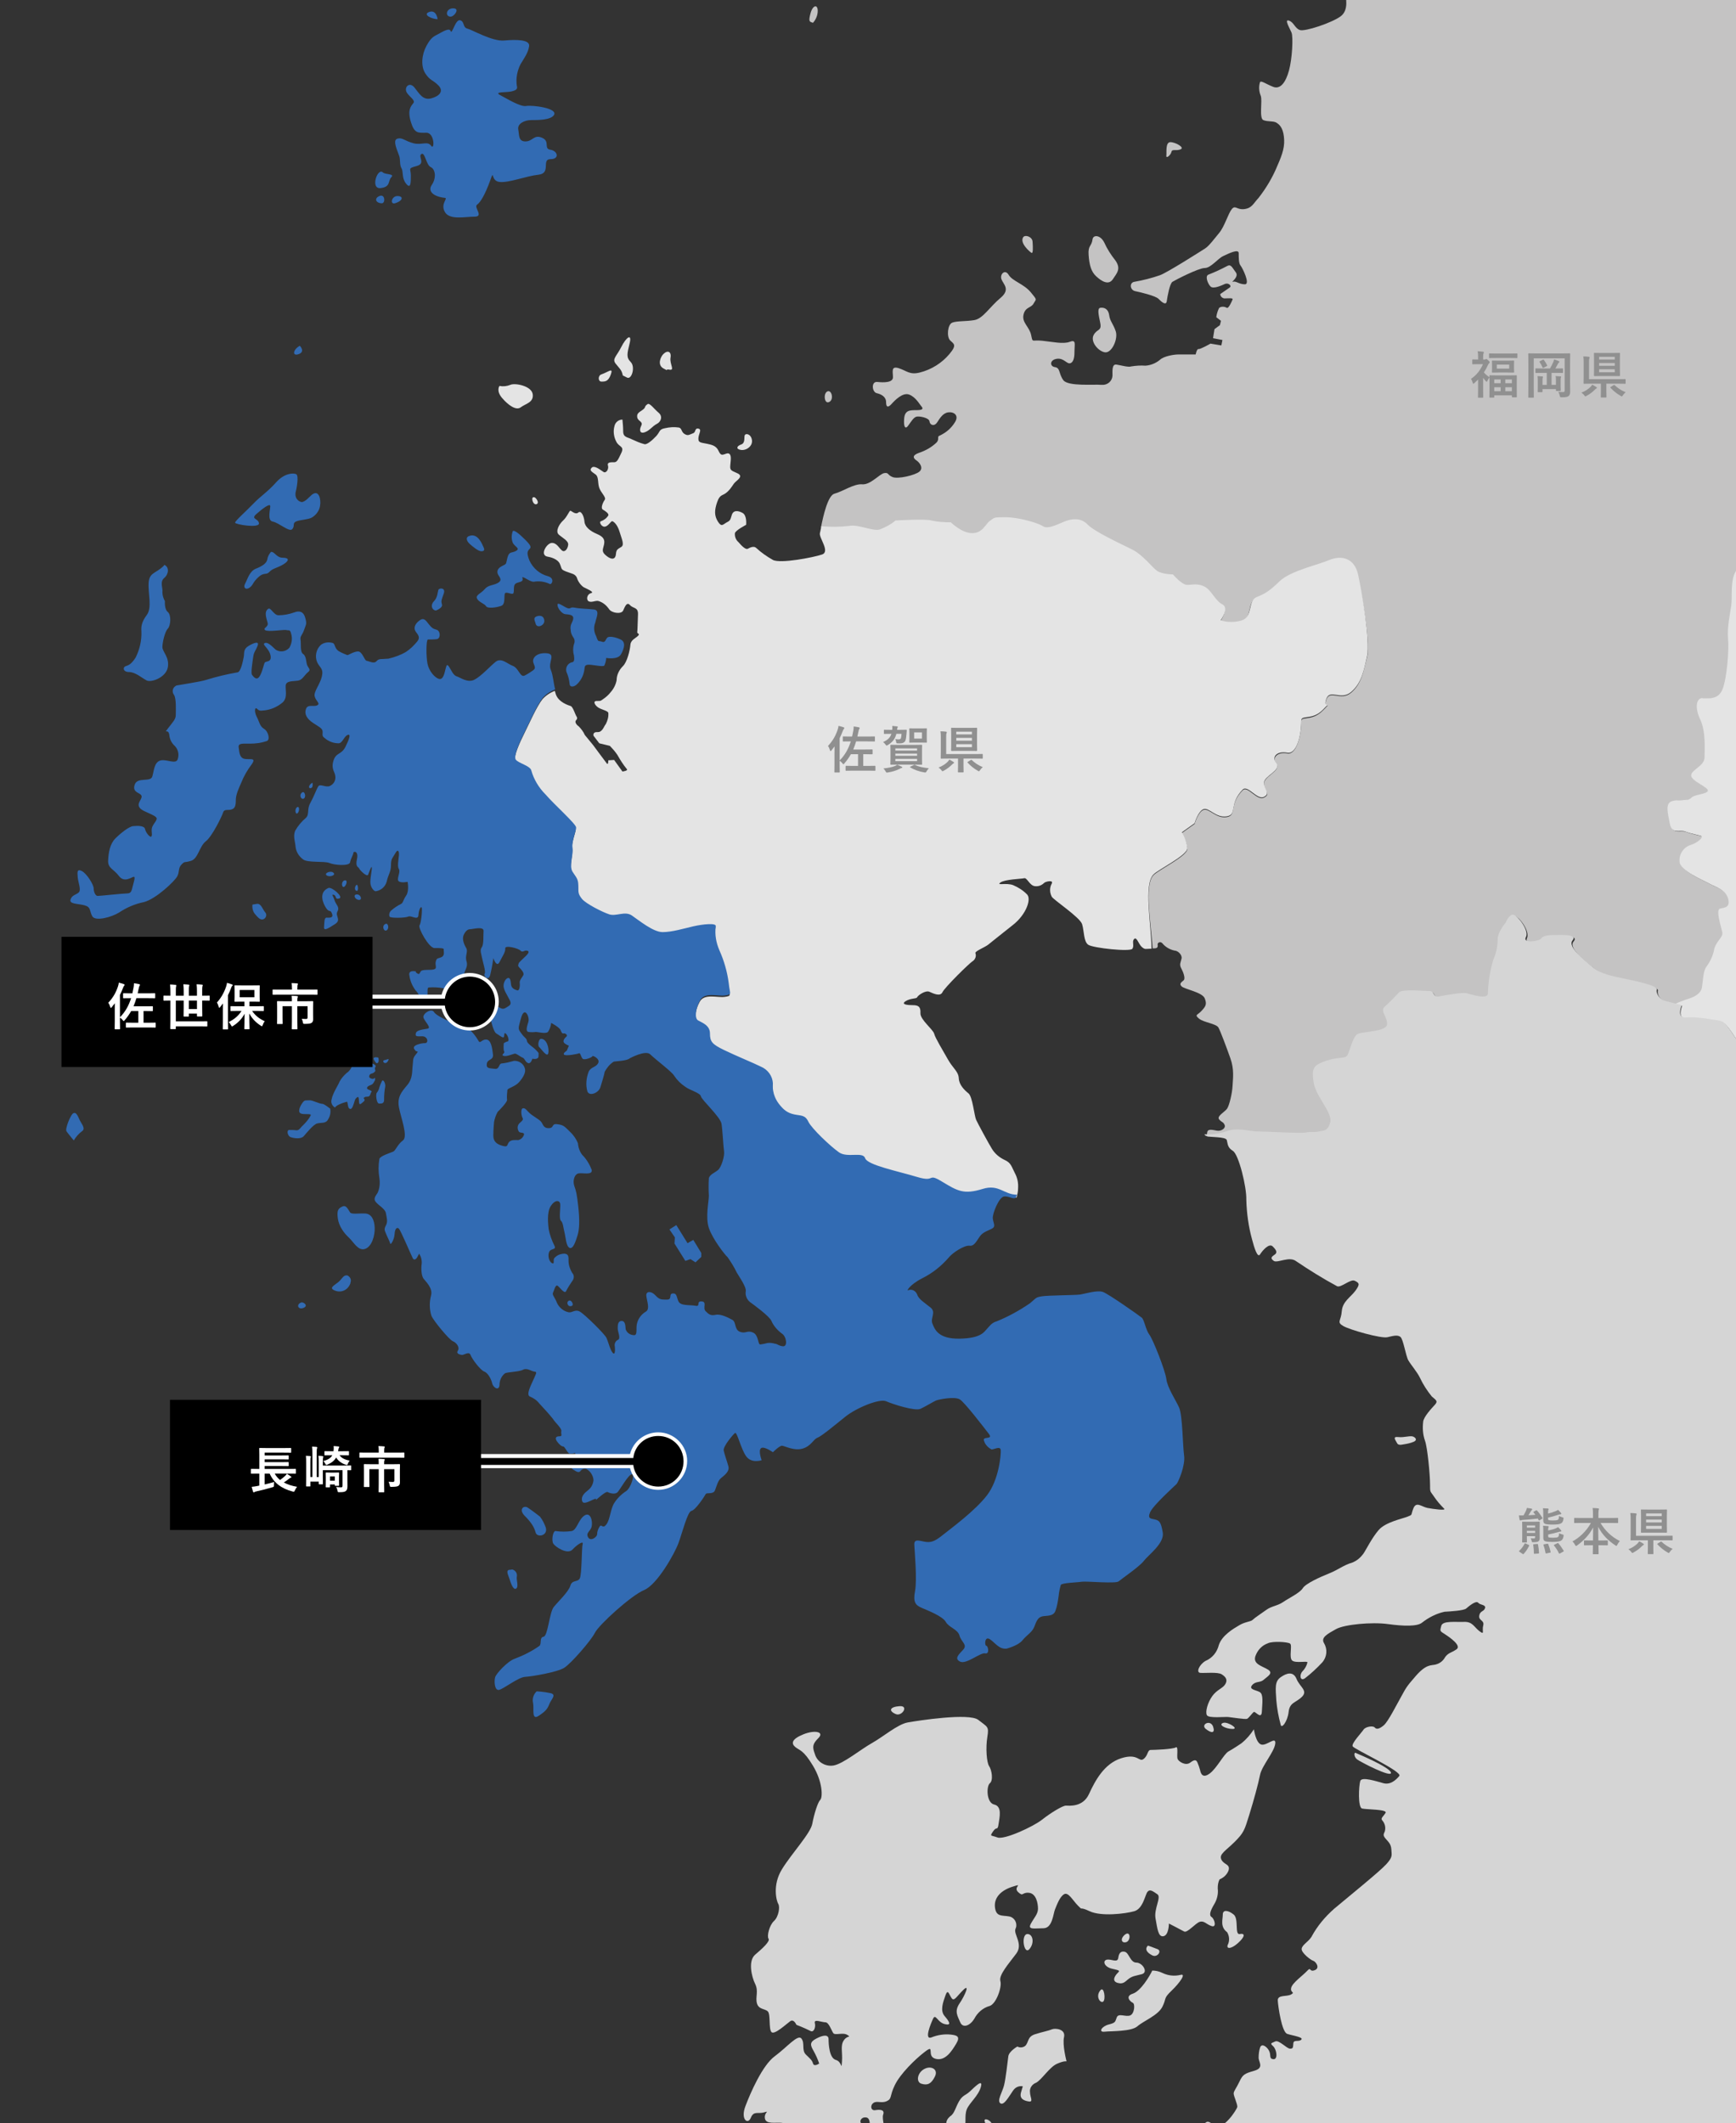 <?xml version="1.0" encoding="utf-8"?>
<!-- Generator: Adobe Illustrator 23.0.1, SVG Export Plug-In . SVG Version: 6.00 Build 0)  -->
<svg version="1.1" id="レイヤー_1" xmlns="http://www.w3.org/2000/svg" xmlns:xlink="http://www.w3.org/1999/xlink" x="0px"
	 y="0px" viewBox="0 0 480 587" style="enable-background:new 0 0 480 587;" xml:space="preserve">
<rect x="0" y="0" width="480" height="587" fill="#333333" stroke="none"/>
<style type="text/css">
	.st0{clip-path:url(#SVGID_2_);}
	.st1{fill:#C4C3C3;}
	.st2{fill:#E4E4E4;}
	.st3{fill:#326BB3;}
	.st4{fill:#D5D5D5;}
	.st5{enable-background:new    ;}
	.st6{fill:#909090;}
	.st7{fill:#FFFFFF;}
</style>
<g>
	<g>
		<defs>
			<rect id="SVGID_1_" width="480" height="587"/>
		</defs>
		<clipPath id="SVGID_2_">
			<use xlink:href="#SVGID_1_"  style="overflow:visible;"/>
		</clipPath>
		<g id="map" class="st0">
			<g id="map-2">
				<g id="map-3">
					<path class="st1" d="M224.8,6.3c-1-0.3-1.3-0.3-0.7-2.6s2-2.6,2-0.7C226.1,4.2,225.6,5.4,224.8,6.3z M229.1,111.2
						c-1.2,0.4-1.5-2.5-0.3-3S230.7,110.7,229.1,111.2z M302.1,66.1c-0.3,2.2-1.3,1.6-1.1,4.4s0.7,4.6,2.1,5.9s3.4,2.6,4.6,0.8
						s2.3-2.9,0.7-5.2c-1.2-1.5-2.3-3.2-3.1-5C304.2,64.9,302.3,64.9,302.1,66.1L302.1,66.1z M304.2,85.1c1.3-0.2,2.3,0.5,2.5,2.1
						s1.1,2.3,1.8,4.4s-1.1,6.1-3,5.8s-4.1-3-3.1-4.8s2.3-1,1.8-3.4S303.4,85.3,304.2,85.1L304.2,85.1z M282.9,65.6
						c0.5-0.8,2.5-0.2,2.6,1.2s0.2,3.4-0.3,3.1S281.9,67.2,282.9,65.6z M322.5,42.9c0.1-0.7-0.3-3.6,1.1-3.6s4.1,1.5,2.8,2
						s-2.3-0.2-2.5,0.7S322.3,44.1,322.5,42.9z"/>
					<path class="st1" d="M348.2,313c2.2,0,11.8,0.6,13.3,0.3s2.8,0,3.7-0.3s2.5,0.3,3.1-2.5s-4-7.1-4.6-11.1s0-4.6,3.4-5.9
						s5.3-0.6,5.9-1.5s1.2-5.3,2.8-5.9s7.7-0.6,8-2.5s-2.2-3.7-0.6-5c1.4-1.3,2.7-2.6,4-4c0.9-0.9,7.1-0.3,8.4-0.3s0.9,1.9,2.5,1.5
						s6.5-1.2,7.7-0.9s5.9,1.9,5.9,0c0.1-3.2,0.6-6.3,1.5-9.3c0.8-1.7,1.2-3.7,1.2-5.6c0-2.2,2.2-4.6,2.2-4.6s0.9-2.5,2.2-2.2
						s4.3,4.3,3.4,6.2s3.7,1.2,4.3,0.3s2.8-0.9,4-0.9s6.2-0.3,4.6,1.5s3.4,5.6,5.6,7.4s5.6,2.5,8.4,3.1s9.6,1.9,9.3,3.1
						s0.9,2.8,2.2,3.1l2.7,0.7c1-0.5,2.1-0.9,3.2-1.3c2.2-0.6,4-1.5,4.3-3.4s0.3-4.3,1.2-5.6c1.1-1.5,1.8-3.2,2.2-5
						c0.6-2.5,2.5-3.1,2.2-4.6s-1.9-6.2-0.6-6.5s2.8-0.3,2.2-2.8s-3.4-3.1-5-4s-8.4-3.7-8.4-6.2c-0.2-2.1,1.1-4,3.1-4.6
						c1.9-0.6,3.7-2.2,2.8-2.5s-2.8-0.6-4.3-1.2s-3.7,0.9-4.3-2.2s-1.2-5.6,0.6-6.2s4.3,0,5.3-0.9s4.3-0.9,4.6-1.9s-4.6-2.8-4.6-4.3
						s3.7-2.5,3.7-5s0.3-7.1-1.2-10.5s-0.9-5.9,0.6-5.9s4.3,0.6,5.6-2.5s1.9-10.8,1.5-13.9s0.6-7.1,0.9-9.3s-0.3-6.8,1.2-9.3
						c1.5-2.4,3.2-4.6,5.3-6.5c2.1-1.9,3.9-3.9,5.6-6.2c2.7-3.5,6-6.7,9.6-9.3c3.7-2.5,5.6-4,7.7-4s9.9-0.6,10.8-1.6
						s3.4-2.2,4.3-1.9s2.8,2.2,4.6,2.5s6.8,1.6,9.6,1.2s5.6-0.6,6.8-0.3s4,0.6,5.9,1.9s7.4-1.6,9.6-0.9s4.6,0.9,4.6-1.2
						s-3.4-5.6-1.9-7.4s4.3-4,5.3-7.4s-1.5-5.9-2.2-8.4s-2.5-6.5-0.3-9.6c1.2-1.7,3.2-4.1,5-6.4c-0.8-0.3-1.5-0.5-1.9-0.6
						c-1.5-0.5-4.8-1-5.6-0.3s-2.5,1.8-3.4,1.2s-2.8-3.3-3.9-3.3s-3.5,0.2-4.9,0.2s-3.3-0.2-4.1,0.7s-1,1.5-2.6,1.2
						c-1.8-0.5-3.5-1.6-4.8-3c-1.2-1.3-2.3-4.4-3.1-6.2s-2.6-2.5-3.6-4.8s-0.3-2.8-1.6-4.1s-1.8-3.1-2.5-4.6s-1.3-1.5-2.8-2.1
						s-3.5-0.7-4.1-2.3s-2-6.2-3.1-8.7s-1.6-4.3-1.5-5.6s0.7-3.6,0-4.1c-0.6-0.6-1.6-0.7-2.3-0.2c-1,0.7-1.8-0.7-1.3-2.8
						s2.1-2.8,2.8-3.5s0.7-3.4,0.3-3.9s-1.2-0.5-2.1-0.5s-2.8-0.8-0.2-3s2.3-3.3,0.7-3.3s-1.6-0.5-3,0.2s-2,2.1-2.1,0.5
						s0.2-1.8,1.1-2.6c0.7-0.7,1.6-1.2,2.6-1.1c1.2,0,3,1.6,3.1-0.2s0-1.3-1-2.3s-0.8-2-2-1s-1.3,0.5-3.3,0.6s-2.8,0.7-3.9,0.7
						c-1.2,0.2-2.4,0-3.4-0.5c-1.1-0.7-3.5-7.4-2.5-7.9s3-1.2,3.3-0.3c0.3,0.9,1.8,2.8,1.8,1.6s0.5-4.1,1.5-5.2s3.6-1.3,3.8-2.5
						s1.1-5.1,0.5-5.9s-2.3,0.2-2.5-1s-0.8-4,0.2-4.7s1.5,3.1,2.3,2.5s1.5-3.9,1.5-4.6s-2.3-0.7-2.9-2S508.7-9,510-9.5
						s3.3,0,3.3-0.8s-0.5-2.3,0-3s3,1.1,3.3-0.8s-2.8-2.3-2.8-3s1.3-2.1,1.3-3s-0.7-3-0.2-3.6s3.1,1.5,3.3-0.8s-0.5-2.6,0.2-3.4
						s0.8-3.1-0.8-3.6s-3-0.2-4.1-1s-1.5-0.2-2.6,1s-4.8,2.6-6.8,3c-1.3,0.2-2.4,1.1-3,2.3c-0.3,0.7-1.8,4.9-3.3,6.4
						c-1.4,1.5-2.5,3.3-3.1,5.3c-0.8,2.1-6.2,5.2-7.7,6.2s-5.2,3.4-6.2,3.3c-1.2,0-2.3,0-3.5,0.2C476.8-4.9,476-5,477-6
						s2.3-1.8,2-2.5S477.3-9,477.3-9l-3.1,1.5l2.1-3c-0.3-0.9-0.6-1.8-1.1-2.6c-0.5-0.5-1.2-0.6-1.8-0.5c-0.5,0.2-4.3,2.3-4.3,2.3
						l-0.5-1l3.8-2.6l-0.8-0.8l-3.8,0.8v-1.3l1.3-1l-1.3-2.3c0,0-5.4,3.3-6.1,3s-2.8,2.1-3.5,3.4s-2.6,1.1-2.5,0.3
						c0-0.7-0.1-1.5-0.3-2.1c0,0,1.8-0.3,2-0.8c0.2-0.5-0.8-2.6-1.1-3.1s0.8-1.1,2-1.1c1.6-0.2,3.1-0.6,4.6-1.1
						c1.6-0.5,4.4,0,2.6-2.1s-2.8-3.8-3.9-3.3s-2.3,2-3.8,1.6c-1.1-0.4-2.2-0.5-3.3-0.5c-1,0.2-6.1,0.8-6.2,1.3s-1.3,3-1.3,3
						c-0.4,0.6-0.6,1.3-0.7,2c0,0.8-2.3,2-2.5,1c-0.1-1-0.3-1.9-0.7-2.8c-0.3-0.8,0.7-1.5,1-2.3s0.2-2.6-0.5-2s-3.1,3.3-4.1,3.5
						s-1,2-1.1,2.5s-1-1.1-2.1-1c-1.2,0.2-2.4,0-3.5-0.5s-12.8-1.3-13.3,0s0.2,2.8-1.5,3.6s-5.1,2-5.7,3.1s0.2,2.6,0.2,4.1
						s-1.2,2.5-2.5,3.5c-1.2,0.9-2.6,1.6-4,2.1c-1.5,0.5-3.9,0.3-5.1,1.3s-4.6,1.6-8.2,2s-8.2-0.8-8.9-2s-0.5-2.6-5.7-1.6
						s-6.1,1-6.1,2.3s1.1,4.9-1.3,6.7s-9.9,4.3-11.3,3.8s-1.6-2.1-3-2.6s0.2,2.1,0.7,3.3s0.2,7.2-0.7,10.5S354,24.8,352,24
						s-3.3-1.8-3.6-1.3c-0.4,1.2-0.3,2.6,0.2,3.8c0.5,1.3-0.5,6.2,0.7,6.7s2.8,0.2,3.6,0.7s1.8,1.3,2.1,3.9s-0.3,4.6-1.8,8
						c-1.3,3.2-3.1,6.2-5.2,8.9c-1.5,1.6-1.8,2.8-3.9,3.1s-2.5-1.2-3.5,0s-2,4.8-3.5,6.6c-1.5,1.8-2.8,3.6-3.9,4.3
						s-10.5,6.7-12.5,7.4c-2.3,0.8-4.7,1.4-7,1.8c-1.5,0.2-1.3,2.3,0.2,2.6s5.6,1.3,6.4,2.1s2.1,2,2.3,0.7s0.8-4.9,1.6-5.4
						s7.2-3.8,8.9-3.8s3.6-2.6,5.1-3.3s4.3-2.1,4.3-0.8s0,2.8,0.5,3.4s2.8,5.2,1.2,5.2s-2.5-1-3.3-0.7s1.8-1.3,0.8-2.6
						s-1.3-2.3-2.3-1.8c-1.7,0.9-3.4,1.7-5.2,2.4c-1.1,0.3-0.3,2.5,0.5,3.3s3.1-0.3,4-0.7s2,0.5,1.3,1s-2.6,1.8-2.6,1.8
						c0,0.6,0.5,1.1,1.1,1.2l0,0c1.1,0,2.5-0.2,2.3,0.3s-1.1,2.6-1.6,2.3c-0.7-0.4-1.5-0.4-2.1,0c-0.4,0.8-0.7,1.7-0.8,2.6l1.3,1
						l-0.3,1.2l-1.5,1.1l-0.4,2.5L338,94l-0.3,1.5l-3-0.5c0,0-2.8,1.6-3.3,1.5s-0.8,1.5-0.8,1.5h-4.8c-1.3,0-4.1,0.5-5.1,1.5
						c-1.1,0.9-2.5,1.5-4,1.6c-1.3-0.1-2.6,0-3.9,0.2c-0.8,0.3-2.8-0.3-4.1-0.5s-1.1,1.8-1.1,3.1c-0.1,1.5-1.4,2.6-2.9,2.5
						c-0.1,0-0.1,0-0.2,0c-1.8-0.2-9.2,0.5-10.5-1.3s-0.8-3.4-2.3-3.6s-1.5-2,0.5-2.3s2.8,1.6,3.8,1.2s1.1-2,1.1-3.6s0.5-3-1.3-2.3
						s-4.8,0-7.7-0.3s-2.5,0.7-3-1.6s-2.6-3.4-2.1-5.6s2.1-1.8,2.8-3.1s1.1-0.8-0.8-3.1s-5.1-3.1-6.1-4.8s-2.5-0.2-2,1.2
						s2.6,2.8-0.3,5.2s-4.8,5.7-7.2,6.1s-4.8,0.2-6.1,0.7s-1.6,3.9-0.6,4.9s2,1.2-0.2,3.8c-2.1,2.5-5,4.3-8.2,5.1
						c-2.8,0.7-3.6-0.5-5.8-1.2s-1.6,1-1.6,2.5s-2.5,1.5-4.3,1.3s-1.5,2.8-0.2,3.1s2.6,1,2.6,2.5s0.6,1.5,1.5,0.5s3.1-3.3,4.9-2.6
						s2.8,2.6,3.4,3.3s0.2,1-1.5,1s-3.1,0-3.3,2.3s0.3,3.1,1.1,2s1.5-2.3,2.3-2.5s3.5,0.3,3.6,1.3s1.3,1.5,2.1,0.3s1.6-2.6,3.1-2.8
						s3.1,0.8,1.8,2.8c-1,1.6-2.4,2.8-4.1,3.6c-1,0.3,0,1-1,2c-1.4,1.3-3,2.2-4.8,2.8c-2,0.7-1.6,1.5-0.7,2.1s2,2.1,0.8,3.1
						s-5.9,2.1-7.4,1.5s-1-1.3-2.3-1.1s-3.8,3.3-6.1,3.1s-5.4,2-7.7,2.6c-1.8,0.5-3.1,6.2-3.7,9.3c2.6,0.2,5.1,0.2,7.7-0.1
						c2.5-0.5,6.4,1.5,8.4,1c1.6-0.6,3.1-1.4,4.4-2.5c0,0,8.4-0.5,9.9,0c1.8,0.3,3.6,0.5,5.4,0.5c0,0,3,3,5.9,3s3.5-2.5,4.9-3.4
						s1-1,4.4-1s8.9,1.5,10.3,2.5s4.9-1,6.4-1.5s3.9-1,5.9,1s9.4,5.4,12.3,6.9s5.4,4.9,6.9,5.9s4.4,1,4.4,1s2.5,2.9,3.9,2.9
						s3-0.5,4.9,0.5s3,3.9,4.9,4.9s-0.5,4.4-0.5,4.4c1.9,0.6,4,0.6,5.9,0c3-1,1.5-5.4,4-6.4s3.4-1.5,6.4-4.4s10.6-4.5,13.8-5.9
						c3.5-1.5,6.9-0.5,7.9,4s3.6,18.5,2.6,22.5s-1.5,7.4-4.4,9.9s-5.9-1-6.9,2s2,0-1,3s-5.9,1.4-5.9,2.9c0,4.4-1.5,9.4-3.9,8.9
						s-4.4,1-3,2.9s-3.4,3.4-3.4,5.4s2,2.9,0,3.9s-4.5-3.4-5.9-2c-3.9,3.9-1.5,6.9-4.4,7.4s-4.9-2.5-6.4-2s-2.5,3.9-2.5,3.9
						l-3.5,2.5c0.8,1.3,1.3,2.9,1.5,4.4c0,2-8,5.8-9.4,7.3c-2.6,2.8-0.6,13.7-0.2,20.2c0.9,0,1.5,0,1.4-0.9
						c-0.1-0.4,0.1-0.7,0.5-0.8c0.3-0.1,0.6,0.1,0.8,0.3c0.8,1,2,1.7,3.3,2c1,0,2.2,1.2,2,2.2s-0.7,1.6-0.1,2.7s1.2,2.8,0.7,3.3
						s-1.4,0.9-0.6,1.7s5.7,1.6,6.4,3.3s0.2,2.3-0.9,3.5s-2,1-0.7,2.1s4.8,1.4,5.4,2.5s2.2,5.4,3.3,8.5s0.7,5.5,0.6,7.6
						s-0.9,5.4-1.5,6.3s-3,2.1-2.2,3s1.1,0.6,1.5,1.5s-0.9,1.8-2.1,1.6s-2.5-0.6-2.7,0.4c-0.1,0.4-0.1,0.8,0,1.2c2,0,4-0.2,6-0.8
						C342.7,311.8,346.1,313,348.2,313L348.2,313z"/>
					<path class="st2" d="M141.1,106.4c-1,0.4-2,0.5-3,0.3c0,0-1,1.3,0.7,3.3s3.9,3.6,5.2,2.6s3.6-1.3,3.3-3.6
						S142.4,105.8,141.1,106.4z M172.2,103.8c-0.3-1.6-1-2-2-3.3s0.3-2,1.6-4.6s3-3.9,2.3-1s-1,3.9,0.3,5.2s0.3,4.9-1,4.3
						L172.2,103.8z M166.3,103.5c2-0.7,3.3-2,2.6,0s-1.6,2-2.6,2S165.3,103.8,166.3,103.5z M183.4,97.9c1.2-1.2,2.3-0.7,2,1
						s1.3,3.6-0.3,3.3s0.3,0.7-1.6-0.3S182.7,98.6,183.4,97.9z M179.1,111.7c-1.1,0.7-0.4,0.9-1.4,1.6s-1.7,1-1.5,2.1
						s1.7,1.1,1.1,2.3s-0.4,2.3,1,1.8s2.1-1.7,3.3-2.3s1.7-2.1,0.5-3.1S179.7,111.4,179.1,111.7L179.1,111.7z M147.8,137.5
						c-1.2-0.4-0.5,2.2,0.5,1.9S148.2,137.6,147.8,137.5z M205.9,120.4c-0.2,0.7,0.2,2.1-1,2.5s-1.5,1.3,0,1.5s3.3-1.1,3-2.8
						S206.1,119.7,205.9,120.4z"/>
					<path class="st2" d="M318.9,241.8c1.3-1.4,9.4-5.3,9.4-7.3c-0.2-1.6-0.7-3.1-1.5-4.4l3.5-2.5c0,0,1-3.4,2.5-3.9s3.4,2.5,6.4,2
						s0.5-3.4,4.4-7.4c1.4-1.4,4,3,5.9,2s0-2,0-3.9s4.9-3.4,3.4-5.4s0.5-3.4,3-2.9s3.9-4.4,3.9-8.9c0-1.6,3,0,5.9-2.9s0,0,1-3
						s4,0.5,6.9-2s3.5-5.9,4.4-9.9s-1.5-18.2-2.5-22.6s-4.4-5.4-7.9-4c-3.2,1.4-10.8,3-13.8,5.9s-4,3.4-6.4,4.4s-1,5.4-4,6.4
						c-1.9,0.6-4,0.6-5.9,0c0,0,2.5-3.4,0.5-4.4s-3-3.9-4.9-4.9s-3.5-0.5-4.9-0.5s-3.9-2.9-3.9-2.9s-3,0-4.4-1s-3.9-4.4-6.9-5.9
						s-10.4-4.9-12.3-6.9s-4.4-1.5-5.9-1s-4.9,2.5-6.4,1.5s-6.9-2.5-10.3-2.5s-3,0-4.4,1s-2,3.4-4.9,3.4s-5.9-3-5.9-3
						c-1.8,0-3.6-0.1-5.4-0.5c-1.5-0.5-9.9,0-9.9,0c-1.3,1.1-2.8,1.9-4.4,2.5c-2,0.5-5.9-1.5-8.4-1c-2.5,0.3-5.1,0.3-7.7,0.1
						c-0.2,0.9-0.3,1.6-0.4,1.9c-0.3,1.3,2.9,5.1,0.6,5.9s-11.6,2.6-13.6,1.5c-1.6-0.9-3.2-2-4.6-3.3c-0.6-0.6-1.6-0.2-2.3,0.2
						s-2-1.1-2.6-1.8c-0.7-0.6-1.1-1.5-1-2.5c0.2-0.8,3.1-2.3,3.1-2.3s0.3-2.6-1-3.3s-2.6-0.8-3,0.7s-0.6,1.5-1.5,2
						s-1.3,1.3-2.3-0.3s-1-3.1-0.2-5.4s1.5-1.6,2.8-2.8s1.5-2.1,2.3-2.8s2-1.6,0.6-2.3s-2.1-0.7-2.1-1.8s0.5-3-0.2-3.6
						s-1.8,0.7-2.5,0s-0.5-2-2.8-2.6s-3.3-0.3-3.3-1.6s1.1-2.6,0-2.8s-0.6,1-1.5,1.3s-1.3,0.8-2.3,0.2s-0.7-1.6-1.6-1.8
						c-1.3-0.2-2.6-0.1-3.9,0.2c-1.6,0.3-1.3,1-2.3,2.1s-2.6,2.5-3.3,2.3c-1.2-0.3-2.3-0.8-3.4-1.3c-1.3-0.7-2.5-0.5-2.5-2.3
						c0-1.1-0.1-2.2-0.2-3.2c-1.1,0-2,0.8-2.2,1.8c-0.4,1.4-0.2,3,0.5,4.3c0.7,1.5,2.3,1.2,1.4,3.1s-1.2,2.6-2,2.6s-2-0.1-1.7,0.9
						c0.3,1-0.5,2.2-1.2,1.8s-2.5-2-3.3-1.2s0.2,1.2,1.1,1.9s0.5,2.3,1,3.7s2,2.6,1.5,3.3s-1.2,2.3-0.5,2.7s1.7,1.1,1.5,1.6
						c-0.5,0.8-1.2,1.3-2,1.6c-0.7,0.1,0.1,1.7,1.1,1.5s1.6-1.6,2-1.5s1.4,0.9,2,2.9s1.4,3.6,0.5,4.2s-1.4,0.6-1.5,2
						s-1.1,1.7-2.6,0.5s-1-1.7-0.7-3.1s-0.1-2.2-2-3s-3.3-2-3.4-3.4s-0.9-3.2-1.7-2.5s-1.9-0.5-2.2-0.5s-0.9,1.7-2,2.7
						s-2.2,3-1.2,3.9s2.7,1.7,2.6,2.8s-0.9,2.2-1.7,1.6s-1.4-2.1-2.8-2.1s-3.5,3.4-1.2,3.8c0.7,0.1,2.8,0.6,3.4,2s0.2,1.5,1.7,2.1
						s2.5,0.6,3,1.7c0.3,1,0.9,1.9,1.8,2.6c0.7,0.4,3.3,1.4,2.1,1.7s-1.4,2-0.5,2.3s1.9-0.4,2.7-0.1c1.2,0.4,2.1,1.2,2.8,2.2
						c0.7,1.1,3.4,1.5,3.9,0.4s1-2.5,1.9-1.5s2.3,0.5,2.2,2.6s-0.1,4.2-0.2,4.8s0.9,0.4,0.2,1.1s-2,1.1-2.1,2.5s-0.9,4.8-2.1,5.9
						c-1,1-1.7,2.4-1.7,3.8c-0.2,1.2-0.8,2.4-1.6,3.3c-0.6,0.8-1.4,1.5-2.3,2.1c-0.6,0.4-0.4,0.4-1.6,0.4s-0.5,1.2,0.4,1.8
						s2.7,0.9,2.8,1.5c0.1,1.1-0.2,2.1-0.7,3.1c-0.5,0.5-0.9,2.3-2.3,2.2s-1.1,1-1.1,1l1.6,2.1l2.9,0.7c0.8,0.8,1.5,1.6,2.1,2.5
						c0.8,1.4,1.6,2.7,2.6,3.9c0.5,0.5-1.2,0.7-1.2,0.7l-2.3-3.2l-1.6,0.1c0,0,0,1.4-0.4,0.9S164,206,164,206l-2.3-2.8
						c-0.4-0.9-1-1.7-1.7-2.4c-0.6-0.4-1.2-1.2-0.7-1.7s0.2-0.9,0-1.2s-0.9-2.5-1.5-2.7s-3.3-1-4.1-3.2c-0.1-0.3-0.2-0.7-0.3-1
						c-1.3,0.5-2.5,1.3-3.4,2.3c-1.6,2-3.6,6.6-4.9,9.2s-3.3,6.9-2.6,7.9s3.9,1.6,4.3,3c0.8,2.5,2.1,4.7,3.9,6.6
						c2.6,3,8.5,8.2,8.5,9.2s-1.3,3.9-1,5.6s-1,4.9,0,6.6s1.6,2,1.6,3.9s0,2.3,1,3.6s5.6,3.6,7.6,4.3s4.3-1,6.2,0.3s5.9,4.6,8.5,4.6
						s5.9-1,8.5-1.6s6.6-1,6.2,0c-0.3,2.2,0.1,4.5,1,6.6c1.3,2.9,2.2,6,2.6,9.2c0.3,3,1,3-1,3.3s-5.6-1-6.9,1.3s-1.6,4.9-0.6,5.6
						s3.3,1.3,3.3,3.6s0.7,3,3.9,4.6s8.2,3.6,10.2,4.6c1.9,0.8,3.2,2.6,3.3,4.6c-0.1,2,0.5,4,1.6,5.6c1.3,1.6,2.3,2.6,4.3,3
						s3,0,3.9,2s6.2,6.9,8.5,8.5s6.6-0.3,7.2,1.6s9.2,3.6,14.4,5.2c5.3,1.6,2.6-1.3,6.9,1.3s5.9,3.6,11.2,2c4.5-1.4,5.9,1.5,9.5,2
						c0.2-0.9,0.4-1.7,0.4-2.6c0.1-1.5-0.2-2.9-0.9-4.2c-0.9-1.7-1-2.8-2.8-3.6c-1.5-0.7-2.8-1.8-3.6-3.2c-0.7-1.1-3.8-6.8-4.3-7.9
						s-1-6.4-2.1-7.3s-2.6-2.3-2.7-4.2s-1.6-2.7-3-5.2s-3.5-5.9-3.8-7.1s-3.9-3.9-3.8-5.7s-0.6-2.2-2.1-2.2s-3.4-0.2-2-1.1
						s3-0.6,3.2-1.1s2.3-2,3.4-1.5c1.1,0.5,3,1.4,3.6,0.1s7.6-8.2,8.4-8.6c0.7-0.5,1-1.4,0.7-2.2c-0.2-0.5,2.6-1.6,3.5-2.3
						s3.2-2.6,6.9-5.5s5.2-7.3,3.8-8.5c-1.1-1.1-2.4-1.9-3.8-2.5c-1.9-0.7-4.7,0.2-3.5-0.7s5.8-1,6.6-1.2s1.5,2.1,3,2.2
						c0.9,0.1,1.8-0.2,2.5-0.9c0.4-0.4,2.7-0.9,2.1,0.2c-0.6,1.1-0.6,2.4,0,3.6c0.5,0.9,7.8,5.7,8.4,7.6c0.6,2,0.4,4.8,1.7,5.7
						s11.6,2,12.2,1.1s-0.2-2,0.5-2.7s1.2,1.4,2.1,2.2s1.1,0.5,2.2,0.5h0.5C318.3,255.4,316.2,244.6,318.9,241.8z"/>
					<path class="st3" d="M121,5.3c-1.6,0-4.3-1.3-2.3-2S121,5.3,121,5.3z M124.6,4.6c-1.6,0-1.3-2.3,0.7-2.3S125.6,4.6,124.6,4.6z
						 M124.6,8.6c0.4,1.1,1.3-3.3,2.6-3c1.3,0.3,0.7,2,2,2.3s6.9,3.6,10.2,3.3s7.2-0.3,6.9,1.6s-1.4,3.3-2.4,5
						c-0.9,1.8-1.3,3.9-1,5.9c0.3,1-0.3,1.3-1.6,1.6s-4.9,0-3,1s5.6,3.3,7.2,3s9.1,0.6,7.6,2.6c-1,1.3-4.3,1.3-6.2,1.3
						s-3.9,1-3.6,2.6s0,3.3,2,3.3s2.3-2,4.6-1s0.3,3,2.3,3.3s2.6,2.6,0,2.6s0.3,3.9-3.3,4.3s-8.2,2.3-10.8,2s-1.3-3.9-2.6-0.3
						s-2.6,5.9-3.6,6.6s2,3.3-0.7,3.3s-6.9,1-8.2-1.3s1-3.8,0-3.9c-2.9-0.3-4.9-1.7-3.6-3.6s1-4.3-0.3-4.9s-1.6-4.3-2.6-3.6
						s1.3,2.6-1.3,3.3s-1.6,0.7-1.6,2.6s0,3.9-1.3,2.3s-0.7-3.3-1.3-4.3s-0.2-2.5-0.7-3.6c-1-2.6-1.6-4.3-0.3-4.6s2,0.7,4.3,1.3
						s3.9-0.7,4.9,0.7s1-3.6-1.3-3.6s-3.3,0.3-4.3-3s0-4.3,0.7-5.2s-1.6-2-2-3.3s1-2.6,2.3-1s2.3,3.6,4.6,3s3.6-2,2-3.6
						s-2.3-1.3-3.6-3.3s-1-5.2,0.3-7.6s2-2.6,3.3-3.3S124.3,7.6,124.6,8.6L124.6,8.6z M105.9,47.7c-1.5-1.5-3.6,4.6-0.7,4.3s2-2,3-3
						S106.6,48.3,105.9,47.7z M105.6,56.2c-1.6,0-2.3-1.3-0.7-2S106.6,56.2,105.6,56.2z M109.2,56.2c-1.4,0.4-1-2,0.7-2
						S111.5,55.5,109.2,56.2z M82.9,95.6c0,0,1.6,1.6-0.3,2.3S81,96.6,82.9,95.6z M141.7,147.1c-0.3,1-0.3,2,0.1,3
						c0.6,1.1,2.1,1.5,0.9,2.2s-1.9,0-2.4,1.9s-0.1,1.6-1.5,2.3s-1.5,1.7-1,2.5s1.1,1.5-0.2,2.2s-2.6,0.5-3.6,1.7s-2.6,1.6-2.1,2.6
						s2.1,1.4,2.5,2.1s2.8,0.4,4.2-0.1s0.5-3.4,1.2-3.6s2,0.7,2.2,0s-0.1-2,0.5-2.5s1.9-0.4,2-1.1s-0.4-0.7,0.1-0.7s2.3,1.5,3.2,1.2
						c1.4-0.2,2.8,0,4.1,0.6c0.6,0.5,1.7-1.5-0.4-2.1c-2.3-0.6-4.1-2.2-5.1-4.3c-0.9-2.2-0.5-2.7,0-3.2s0.5-0.9-1.2-2.6
						S141.8,146.1,141.7,147.1L141.7,147.1z M129.7,148.2c-1.1,0.4-0.6,1.5,0.2,2.2s2.3,2,3.2,2s0.9-0.5,0.6-1.1
						S132.2,147.2,129.7,148.2L129.7,148.2z M154.2,167.6c0.2,0.8,1.2,2.1,2.1,2.2s2.3,0.1,2.2,1.2s-1,1.6-0.7,3.2
						c0,0.7,0.3,1.4,0.7,2c0.4,0.5,0.5,1.2,0.2,1.9c-0.3,1-0.3,2.1,0,3.1c0.1,0.9,0.2,1.9-0.6,1.9c-1.1,0.3-1.8,1.4-1.5,2.6l0,0
						c0.5,1.1,0.8,2.3,0.9,3.4c0,0.9,1.1,0.9,1.9,0.2c1-0.9,1.7-2.1,2-3.3c0.4-1.4,0-2,1-2.2s4.3,0.7,4.7,0.2
						c0.3-0.7,0.5-1.4,0.5-2.1c0,0,3.2,0.6,4.1-1s1.4-3.4-0.1-4.1s-3.2-1-3.7-0.5s-0.5,1.5-1.5,1.1s-0.9,0.4-1.6-1.6
						c-0.6-1.1-0.7-2.5-0.2-3.7c0.2-1.2,1.4-3.4-0.4-3.6s-3.8-0.2-5.3-0.5s-1,0.7-2.5-0.1S153.9,166.3,154.2,167.6L154.2,167.6z
						 M149.6,287.2c-0.7,0-1,1.9-0.5,2.3s2.2,3,2.5,1.7S151.2,287.2,149.6,287.2z M187,338.7l3.1,5l1.6-0.9l2.2,3.6v1.1l-1.6,1.5
						l-1.4-0.9l-1.4,0.5l-3-4.8l0.1-1.7l-1.5-2.2L187,338.7L187,338.7z M157.8,361.1c-0.4,0.1-0.8-0.2-0.9-0.7
						c-0.1-0.3,0.1-0.7,0.4-0.8C158,359.2,159,361.1,157.8,361.1z M96.8,335.2c-0.8-1.3-1.2-2.1-2.2-1.6s-1.5,0.9-1.2,3.2
						s1.8,4.2,3.1,5.4s2.5,3.7,4.4,3.1s2.8-3.7,2.7-5.9s-0.9-3.8-2.6-3.9S97.2,335.8,96.8,335.2z M95.7,352.6
						c-0.9,0.1-1.1,1-2.2,1.9s-2.7,1.6-0.9,2.3c1.7,0.7,3.5-0.1,4.2-1.8c0.1-0.1,0.1-0.3,0.1-0.4c0.3-0.7,0-1.5-0.7-1.9
						C96.1,352.6,95.9,352.6,95.7,352.6z M83.3,360.1c0.6-0.2,2.1,0.9,0.6,1.5S81.8,360.6,83.3,360.1z M105.6,298.9
						c-0.3,0.6-0.5,1.1-0.7,1.7c-0.1,0.5-0.3,1-0.7,1.5c-0.4,0.4-0.1,3,0.6,3s1.5,0.1,1.4-1.3c0-1.1,0.1-2.2,0.3-3.3
						C106.7,299.5,105.9,298.2,105.6,298.9z M106.4,293.9c-0.4-0.1-0.7-0.7-0.1-0.8s1.4-0.6,1.1,0S106.9,293.9,106.4,293.9z
						 M104.6,292.4c-0.8-0.2-1.6-0.1-1.2,0.6s0.7,1.2,1.1,0.8S104.6,292.4,104.6,292.4z M102.2,293.9c0.6,0,2,0.5,1.6,1.1
						s0.2,0.9-0.1,1.2c-0.2,0.3-0.5,0.5-0.9,0.6c-0.5,0.1-0.8,0.5-0.7,1c0.1,0.3,1.1,0.7,1.4,0.3s0.2,0.5,0.2,0.5
						c-0.2,0.4-0.4,0.8-0.7,1.1c-0.2,0.2-0.4,0.2-1,0.5s-0.7,0.8-0.2,1s1.2,0.5,0.9,0.7s-0.2,1.3-1.1,1.3s-0.7,0.2-1,0.3
						s0.6,0.5,0,1s-1.2,1.2-1.3,0.4s0-2-0.6-1.5s-0.5,0.6-0.9,1.8s-0.7,1.6-1.2,1.3s-0.4-1.9-0.7-1.9c-0.7,0.2-1.4,0.4-2,0.7
						c-0.5,0.2-1,0.5-1.3,0.9c-0.8-0.5-1.2-1.4-0.9-2.3c0.3-1.7,2-4.2,2.2-4.9c0.5-0.9,1.2-1.7,2-2.4c0.6-0.3,1.5-1.6,1.4-2
						s0.4-2.8,0.7-3s1.9,1.3,2,1.7S102.1,293.8,102.2,293.9L102.2,293.9z M89.3,305.2c-1.1,0-2.9-1.1-3.8-1s-1.2-0.2-1.8,0.6
						s-1.5,2.5-0.6,3s3.1-0.1,2.8,0.6c-0.5,1-1.3,1.9-2.1,2.7c-0.8,0.7-1,1.4-1.8,1.4c-0.7-0.1-1.4-0.1-2.1-0.1
						c-0.7,0.1-0.4,1.7,0.5,2s2.8,0.6,3.6-0.3s2.6-3.2,3.7-3.5s2.4,0.1,3-1.1c0.6-0.9,0.8-2,0.6-3C90.6,306,90,305.5,89.3,305.2
						L89.3,305.2z M78,259.3c-0.6,0.8-0.5,1.1-1.6,1.5s-2.3,0.3-3.4,0.7c-0.7,0.2-1.2,0.7-1.3,1.3c0,0-1.3-0.2-2.3-0.3
						s-1.2,0.7-2.6,0.7s-0.8,1.3,0,1.5s2.6,0,3.3,0.3c1,0.5,2,0.7,3.1,0.6c0.7-0.2,1,1.6,2,2s2.1-2.3,3.1-2.1s2.5,0.5,2.5-1.1
						s0.3-3.1-0.5-3.6S78.3,258.8,78,259.3z M69.8,250.1c-0.1,0.9,0.1,1.9,0.7,2.6c0.7,0.8,1.3,1.6,2.1,1.5c0.6-0.1,1.1-0.7,1-1.4
						c0-0.2-0.2-0.5-0.3-0.6c-0.7-0.8-1.1-2.5-2.3-2.3L69.8,250.1z M90.8,245.5c0.9-0.4,4.3,2.5,3,2.9s-0.7-0.8-1.5-1
						s-0.2,0.2,0.2,1.5s1.5,1.8,0.8,3.1s1.2,2.3-0.7,3.5c-1.9,1.2-3.1,2-3,0.8s0-2.6,0.7-2.6s2,0.2,1.5-1.1s-0.7-0.2-1.6-1.5
						S88,246.7,90.8,245.5L90.8,245.5z M98.7,246.3c-0.7,0-0.7-1.1-0.2-1.6S99.2,246.3,98.7,246.3z M98.5,247.3
						c1.2-0.2,1.8,1.5,0.8,1.5S97.5,247.5,98.5,247.3z M95.1,245.2c-0.7,0.2-0.8-1.6,0.2-1.8S95.7,245,95.1,245.2z M92.3,241.4
						c-0.7-0.9-2.8,0-2,0.6S92.8,242,92.3,241.4z M106.7,255.4c0.6-0.2,1,1.3,0.2,1.8S105.4,255.8,106.7,255.4L106.7,255.4z
						 M84.1,220.7c-0.7,0.6-1.5-0.7-0.7-1.5S84.7,220.2,84.1,220.7z M82.1,223.2c0.7-0.5,0.8,1,0.2,1.6S81.4,223.7,82.1,223.2z
						 M86.4,216.4c-1,0.5-1.3,1.6-0.5,1.5S86.4,216.4,86.4,216.4z M74.2,168.3c0.7-0.4,1.5,1.8,2.8,1.8c1.5,0,3-0.3,4.4-0.8
						c1.3-0.5,2.5-0.3,3,1.5s0.2,1.8-0.3,3.3s-1.2,1.8-1,2.8s-0.2,3.3,0.7,3.9s0.8,2.1,1.1,3s1.2,1.3,0.3,2s-1.5,2-2.5,2.3
						s-3.1,0-3.6,1s0.8,3.9-1.2,5.3c-1.4,1.1-3,1.8-4.8,2c-1.5,0.2-1.5,0-2.1-0.5s-0.7,1,0,2.3s0.8,2.6,2,3.3s1.8,3.1,0.7,3.4
						c-1.5,0.5-3,0.7-4.6,0.7c-2.1,0-3.3-0.2-3.1,1.1s0.2,2.8,1.6,3.1s3.4-0.5,2,1.5c-1.2,1.6-2.2,3.3-2.9,5.1
						c-0.7,1.6-1.5,3.3-1.5,4.8s-0.2,2.3-1.2,2.6s-2-0.2-2.3,0.8s-3,6.6-4.8,8s-2.1,4.8-4.1,5.4s-1.6,0-2.6,1s-0.5,2-1.2,3.3
						s-5.8,6.2-9.2,7.1c-2.5,0.5-4.8,1.5-6.9,2.9c-2.1,1.3-6.6,2.5-7.4,1s-0.3-2.5-2.1-3s-4.3-0.3-3.9-1.6s1.6-1.3,2.3-2
						s-0.2-2.8-0.3-4.1s-0.3-2.5,1.1-1.8s3.3,3.8,3.3,4.8s0.5,2.1,1.1,2.1s7.1-0.7,8.2-0.7s1.2-0.8,1.5-2s0.8-2.6,0.3-2.6
						s-2.6,1.8-4.1-0.2s-3.1-2.1-3-4.3s0.5-4.6,2-6.1s3.8-3.3,4.9-3.4s3.1-0.2,3.3,0.8s1.5,2.6,1.8,2s-0.2-1.6,0.2-2.6
						s1.6-2,1.1-2.6s-2-1.1-3.4-1.8s-1.8-1.5-1.2-2.6s0.8-1.5,0.2-2s-2.3-0.8-1.5-2.8s4.3-0.5,4.8-2.1s0.5-3.8,2.1-4.4
						s4.3,1.1,4.9-0.3c0.5-1.3,0.2-2.8-0.8-3.8c-0.9-0.8-1.4-1.9-1.5-3.1c-0.3-1.8-1.7,0-0.3-1.8s2.1-2.5,2.1-3.6s0.2-4.6-0.5-5.6
						c-0.6-0.8-0.4-1.9,0.4-2.4c0.1-0.1,0.3-0.2,0.4-0.2c1-0.2,6.4-1,8-1.5c2.9-0.9,5.8-1.6,8.7-2.1c1,0,1.6-3.3,1.8-4.3
						s-0.2-2.1,1.3-3s3.1-1.5,2.5,0s-1,1.6-1.2,3.1s-0.7,4.4-0.3,4.9s1.2,1.6,2,0.5s1.2-3.4,1.5-3.9s2,0,1.6-2s-2.5-3-1.6-3.4
						s2.1,1,3,1.8c1.2,0.8,2.8,0.6,3.8-0.5c0.7-1.2,0.9-2.6,0.5-3.9c-0.3-1.3-0.7-0.8-1.3-1s-5.2,0.6-5.9,0s1-0.8,0.7-2
						S72.9,169.1,74.2,168.3L74.2,168.3z M74.9,152.6c1-0.2,1.5,1.6,3.3,1.6s1.8,0.8,0.2,1.8s-3,1.1-3.9,2.1s-1.5,0-3.1,1.5
						s-1.3,2-2.3,2.8s-2,0.2-1.3-1.1s1.2-3.4,3-4.1s2.9-1.5,3.1-2.5C74,153.9,74.4,153.2,74.9,152.6L74.9,152.6z M86.2,136.8
						c-0.5,0.4-1.8,2-2.8,2c-1.1-0.2-1.8-1.2-1.7-2.3c0-0.1,0-0.1,0-0.2c0.3-1.1,1-4.8,0.2-5.2s-3.3-0.3-5.6,2.3s-4.3,3.8-6.2,5.8
						S65,144,65,144.5s6.7,1.6,6.6,0.2s-2.4-1.1-0.7-2.6s3.6-2.9,3.8-2.3s-1,4.1,0.7,4.4s4.6,3,5.4,2.1s0-1.6,1-2.1s3.3-0.5,4.4-1.1
						c1.2-0.7,2.1-1.9,2.3-3.3C88.8,138.1,88.2,135.2,86.2,136.8L86.2,136.8z M45.5,156.2c-0.1-0.1-0.2,0.2-0.2,0.2
						c-2.2,2.2-4,1.8-4.2,4.7s1,6.9-0.5,8.9s-1.6,3.3-1.5,4.6c0.1,2.5-0.5,5-1.6,7.2c-1.3,2-2,2.1-2.8,2.4s-0.7,1.6,1,1.6
						s3.5,1.6,4.8,2.3s5.4-0.8,5.9-3.6s-1.5-4.3-1.5-5.6s0.7-4.3,1.5-5.1s1-3.8,0-4.6s-0.8-3-0.8-3c-0.4-0.7-0.7-1.6-0.7-2.5
						c0.2-1-0.8-2.8,0.5-3.9S46.8,156.8,45.5,156.2L45.5,156.2z M120.5,168.8c-1.2-0.2-1.5-1.6-0.5-2.6s1-2.5,1.2-3.1s2.1-0.7,1.5,1
						s-0.8,2-0.5,3S120.5,168.8,120.5,168.8L120.5,168.8z M148.1,172.4c-0.2-0.8-0.8-1.6,0.3-2s2.1,0,2.1,1.3
						S148.4,173.8,148.1,172.4z M150.9,422.3c-0.4-1.1-0.9-2.1-1.6-3c0,0-2.3-1.8-3.4-2.5s-2.6,0.5-0.8,2.3s2.6,3.1,3,4.6
						S151.6,424.6,150.9,422.3z M140.9,434c-1.2,0.1-0.3,1.6,0,2.6s1,3.1,1.8,2.6s0-2.5,0.2-3.3c0.2-0.9-0.4-1.8-1.3-2
						C141.3,434,141.1,434,140.9,434z M148.4,467.6c-0.9,0.8-1.3,2.1-1,3.3c0.3,1.5-0.5,4.8,1.5,3.5s2.5-2,3-3.3s2.1-2.6,0.3-3
						S148.4,467.6,148.4,467.6z M20.1,307.9c-0.6,0.5-2.2,4.2-1.7,4.9s2,2.5,2,2.5c0.6-1,1.3-1.8,2.2-2.5c1.2-0.7,0-2-0.5-3
						S21.1,307.1,20.1,307.9z"/>
					<path class="st3" d="M271.7,328.7c-5.2,1.6-6.9,0.6-11.2-2s-1.6,0.3-6.9-1.3s-13.8-3.3-14.4-5.2s-4.9,0-7.2-1.6
						s-7.6-6.6-8.5-8.5s-2-1.6-3.9-2s-3-1.3-4.3-3c-1.2-1.6-1.8-3.6-1.6-5.6c-0.1-2-1.4-3.8-3.3-4.6c-2-1-6.9-3-10.2-4.6
						s-3.9-2.3-3.9-4.6s-2.3-3-3.3-3.6s-0.7-3.3,0.6-5.6s4.9-1,6.9-1.3s1.3-0.3,1-3.3c-0.4-3.2-1.3-6.3-2.6-9.2
						c-0.9-2.1-1.3-4.3-1-6.6c0.3-1-3.6-0.6-6.2,0s-5.9,1.6-8.5,1.6s-6.6-3.3-8.5-4.6s-4.3,0.3-6.2-0.3s-6.6-3-7.6-4.3s-1-1.6-1-3.6
						s-0.6-2.3-1.6-3.9s0.3-4.9,0-6.6s1-4.6,1-5.6s-5.9-6.2-8.5-9.2c-1.8-1.8-3.2-4.1-3.9-6.6c-0.3-1.3-3.6-2-4.3-3s1.3-5.3,2.6-7.9
						s3.3-7.2,4.9-9.2c0.9-1,2.1-1.8,3.4-2.3c-0.5-1.9-0.5-3.6-1.2-5.4c-0.9-2.1,1.6-4.4-1.2-4.6s-4.1,1.4-3.6,2.7s0.6,1.5-0.2,2.1
						c-0.7,0.5-1.5,1-2.3,1.4c-1.2,0.5-1.6-2.1-3.2-2.7s-3.2-2.4-4.8-1.1s-3.9,3.9-5.8,4.9s-3.9-0.6-4.9-0.9s-1.5-1.7-2.1-2.6
						s-0.7-0.6-1,0.5s-0.6,3.1-1.8,2.8s-2.8-2.2-3.2-4.2s-0.4-6.5,0.1-6.7c0.8,0,1.7,0,2.5-0.1c1.1-0.2,1-2.3-0.1-2.6
						s-1.4-0.6-2.2-1.6s-1.3-1.9-2.6-0.9s-1.6,2.2-0.9,3.1s1.2,1.6,0.4,2.6c-0.9,1.1-1.9,2.1-3.1,2.9c-1.5,0.9-3.2,1.5-4.9,1.9
						c-2.1,0.2-2.6-0.1-3.3,0.7s-2,0-2.7-0.1s-1.2-2.7-2.5-2.6s-2.6,1.1-2.9,1c-0.8-0.3-1.5-0.6-2.2-1c-1.3-0.7-1.1-2-1.7-2.3
						c-1.2-0.4-2.5-0.2-3.4,0.5c-1.3,1.2-1.7,3.2-1,4.8c0.7,1.5,1.8,1.7,1.3,3.9s-2.3,4.2-2,5.5s1.7,2,0.7,2.5s-2.6-0.4-3.1,1
						s0.2,2.7,2,3.9s2.7,1.5,2.6,2.6s0,1.1,1,1.9c1,0.7,2.2,1.1,3.4,1.1c1.1,0,1.5-1.9,2.5-2.3s0.5,1.1-0.6,3.3s-2.6,1.5-3.3,3.8
						s0.4,3.1,0.5,4.2c0.2,1.2-0.4,2.3-1.5,2.8s-2.7-0.7-3.2,0.1s-1.2,2.8-2.2,4.6s-0.2,3.1-1.2,4.1c-1.2,1-2.2,2.2-3,3.6
						c-0.6,1.5,0,3,0.1,4.2c0.1,1.5,0.9,2.8,2.1,3.7c1.3,1,5.9,0.4,7.3,1s5.5,0.9,5.7-0.2s0.9-2.1,0.9-2.6s1.5-0.6,1,1.7
						s0.4,2.1,0.6,2.6s2.2,2.5,2.5,1.7s0.9-2.5,1-2s-0.4,2.6-0.4,4.1s1.1,2.6,1.5,2.5c1.4-0.2,2.6-1.2,3-2.6
						c0.5-2.2,1.2-2.7,1.2-4.6s0.5-2,1.2-3.3s1.1-0.6,1,0.6s-0.5,3,0,3.8s-0.7,2.7-0.1,3.3s2.5,0.2,2.5,0.2s0.5,2.5-0.4,3.8
						s-0.8,2-1.4,2.3c-1,0.5-1.9,1.1-2.7,1.8c-0.5,0.4-0.7,1.1-0.5,1.7c0.2,0.5,4.4,0.4,5.2,0s2.7,1.2,2.8-0.4s0.7-2.5,0.9-2.1
						s-0.1,4.2-0.6,4.9s2.6,6.3,4.1,6.3s2.7,0,2.6,0.4s0.4,1.6-0.6,2.1s-1.3,0.1-1.6,1.2s0.5,1.9-0.5,2.2s-3.3-0.1-3.7,0.6
						s-0.4,0.9-1.1,0.4s0.4-0.4-0.7-0.5s-1.5,0.4-1.3,1.2c0.2,1.5,0.8,2.9,1.7,4.1c0.9,0.9,1.4,2.1,1.2,3.3c0,1.5,1.7,0.5,2-1.1
						s-0.2-3.1,0.6-3c1.3-0.1,2.6,0,3.8,0.2c1.8,0.5,6.5,0.9,6.4-0.4s-0.6-2.2-0.6-3.3s1.2-2.1,0.7-3.7s0.5-2.7-0.1-3.7
						s-1.2-2.5-0.7-3.6s1.1-1.6,1.8-1.6s3.8-0.9,3.7,0.5s0.1,3.7-0.5,4.5s-0.1,1.9,0.1,3s1.1,3.8,0.7,4.3s0.9,2.2,1.5,0.5
						c0.4-1.6,0.7-3.2,0.9-4.8c0,0,0.9,2.7,1.7,1.1s1.7-2.8,1.6-3.8s3.7,0,4.2,0.6s1.1,0,1.5,0s1.4,0.1,0.1,1.4s-2.1,1.9-2.1,2.2
						s-0.4,0.5,0.2,1.1s1.4,1.5,1.1,2.1s-1.1,1.4-1,2.1s0,2.3-0.7,2.1s-1.6-0.6-1.7-1.6s-0.2-2-0.9-1.8s-1.4,1.6-1.1,2.7
						c0.2,0.8,0.6,1.5,1,2.2c0.4,0.9,1.5,2.1,0.4,2.8s-1.5,1.1-2.5,0.5c-0.9-0.5-1.8-0.7-2.8-0.6c-0.5,0-0.2,1.7,0.1,3.1
						s1,4.2,1.7,4.6s1.6,1.2,2,1.1s0-1.7,0.7-1s0.9,2.1,0.5,2.1c-0.4,0.1-0.8,0.3-1.1,0.5c0,0-0.2,1.8,0.1,2.3s-1,0.9-0.2,1.2
						s2.6-0.5,3.1-0.6s1.6,0.9,2.2,1.1s0.7,1.2,1.5,1.5s1.2-1.2,1.2-1.2s1.7,0.4,1.7-0.7s0.2-0.7-0.6-1.6s-2.5-1.8-2.6-2.6
						s-0.7-0.9-1.4-1.9s-1.1-1.2-0.7-2.7s0.7-3.1,1.4-3.3s1.4,1.6,1.1,2.6s-0.9,2.6,0,2.8c0.7,0.1,1.4,0.1,2.1,0
						c0.5,0,2.7,0.6,3.3,0c0.5-0.7,0.8-1.6,0.9-2.5c0,0,2.3,1.2,2.6,2s0.5,1,0.9,0.9s1.2,0.5,0.7,0.9s-1,1.1-0.7,1.6
						s1.4,0.9,1.4,0.9l-0.6,1.4c0,0-1.2,0.7-0.7,1.1s3.7-0.2,4.1-0.4s0.5,1,1,1.5s2.7-0.4,2.7-0.7s2.2,0.7,1.6,1.9s-1.9,1-2.6,2.3
						c-0.7,1.8-0.9,3.7-0.4,5.5c0.5,1.5,3.1,0.5,3.6-1.1s1.1-3.6,1.2-4.3c0.6-1.1,1.4-2.1,2.5-2.8c0.4-0.1,3.7-0.2,4.4-0.9
						c0,0,4.4-2.4,5.7-1.1s6.1,4.9,6.6,5.9c0.8,1.2,1.8,2.2,3,3c1.2,1,4.2,1.7,4.4,2.7s5.4,5.7,5.7,7.6s0.5,6.4,0.7,7.6
						s-0.7,4.4-1.7,5.2s-2.2,1.2-2.5,2.2c-0.1,1.6-0.1,3.3,0,4.9c0,1.5-1,5.9,0,8.9s4.4,7.4,5.2,8.1c0.9,1.3,1.8,2.7,2.5,4.2
						c0.7,1.2,2.7,4,2.5,5.2c-0.2,1.1,0.3,2.3,1.2,3c0.7,0.5,5.4,3.9,5.9,5.2c0.6,1.4,1.7,2.6,2.9,3.5c1.2,0.7,1.7,3.6,0.3,3.5
						c-1.2-0.1-1.6-0.7-2.2-0.7c-0.7-0.2-1.4-0.3-2.1-0.2c-0.7,0.2-1.3,0.3-2,0.4c-0.7,0-0.4-2.6-2-3.3s-2,0.4-3.6-0.2
						s-1-2.7-2.1-3.3s-3.2-1.7-4.6-1.4s-1.9-0.1-2.8-1s0.5-2.6-1.1-2.7s-0.2,1.5-1.7,1.2s-4.1,0.1-4.7-1.2s-0.4-2.3-1.6-2.2
						s0,1.7-1.6,1.7s-2.1,0-3.2-1.2s-2.6-1.2-2.5,0.1s1.1,3.7-0.1,4.4c-1.5,0.9-2.5,2.4-2.6,4.2c0,1.9,0,2.5-1,2.3
						c-0.9-0.1-1.7-0.7-2-1.6c-0.1-0.7,0-2.3-1.1-2.3s-1.1,1.2-1.1,2.1s0.9,2.7,0.1,3.1c-0.7,0.3-1.1,1.1-0.9,1.9
						c0.1,0.9,0.1,2.5-0.6,1.7s-1.2-3-1.7-4.1s-6.1-6.6-7.4-7.3s-2.1,0.4-3.1,0.2c-1.4-0.3-2.6-1.3-3.2-2.6
						c-0.5-1.4-1.4-2.2-1.1-2.8s0.6-2,1.1-2s2,2.5,2.5,1.6c0.5-1,1.1-1.9,1.7-2.8c0.6-0.7,0.6-1.7,0-2.3c-0.6-1-1-2.2-1-3.3
						c0-1,0.1-1.9-1.1-2c-1.1,0-2.1,0.4-2.8,1.2c-0.5,0.5,0.2,1.9-0.7,1.4s-1.2-2.3-0.7-3.2s2-0.4,1.4-1.6c-0.7-1.4-1.3-3-1.6-4.6
						c-0.1-1.1-0.6-4.6,0.6-6.4s2.5-1.6,2.6-0.5s-0.4,4.1,0.2,4.6s0.7,2.2,1,3.3s0.4,3.8,1.4,4.2s1.7-1.9,2.2-3.5s0.6-4.1,0.2-7.8
						s-0.6-4.4-1.1-5.8s0-3.3,1.2-3.5s3.9,0.6,3.6-1c-0.6-1.5-1.4-2.9-2.6-4.1c-0.7-0.9-1.1-2-1.2-3.2c-0.5-1.3-1.4-2.5-2.5-3.5
						c-1.4-1.4-1.7-1.6-3.3-1.8s-0.7,1.1-2.3,1.1s-1.5-1.2-2.2-1.9s-2.1-1.4-3-2.2s-1.2-1.5-1.9-1.4s-0.5,2-0.1,2.7
						s-0.9,1.2-1.2,1.9c-0.3,0.6-0.2,1.3,0.2,1.9c0.4,0.4,1.4,0.1,1.4,0.7c-0.2,0.8-0.8,1.4-1.6,1.6c-0.6,0-2-0.2-2.6,0.6
						s-0.2,1.4-1.7,1s-2.6-1.1-2.6-2.8s0.2-3.8,0.2-3.8c0.2-1,0.5-1.9,1-2.8c0.5-0.5,2.6-2.6,2.6-3.3c-0.1-0.9,0-1.9,0.1-2.8
						c0.2-0.5,2.2-0.9,3.3-2.2s1.9-2.7,1.5-3.8c-0.4-1.3-1.7-2.1-3-2c-1.1,0.3-2.2,0.6-3.3,0.7c-1,0-0.6,1.7-2,1.5s-2.4,0-2.2-1.4
						s1.9-0.9,1.7-2.6s-0.5-4.1-1.9-4.1s-1.6,1.4-2.2,0.2c-0.7-1.2-1.6-2.3-2.6-3.2c-0.9-0.6-2-1-3.1-1.2c-1-0.2-5.8-2.2-6.5-3.4
						s-3.3,0.5-2.9,1.6s2.3,2.8,1.1,3s-3,0.4-3.2,1.2s-0.1,1,1.6,0.9s2,1.9,0.9,1.9s-2.8,0.5-3,1s0.1,0.7,0.4,1.1s1.1-0.2,0.1,1
						s-0.7,1.6-0.9,3.1s0.1,3.5-1.5,5.4s-2.8,3.3-2.3,6.1s2.6,8.1,1.1,9.2s-2,2.8-2.7,3.1s-3.6,1.2-3.8,2c-0.3,1.8-0.3,3.5,0,5.3
						c0.2,1.4,0.1,2.8-0.5,4.1c-0.4,0.7-1.3,1.5-0.5,2.5s2.6,1.9,2.8,3.1s0.6,2.3,0,3.4s-0.3,1.4,0,2.2s1.1,2.3,1.2,2.8
						s1.1-1,1.2-2.6s0.7-2,1.2-1.5s3.3,7.1,3.8,8.1s1.2-0.1,1.2-0.1l0.6-1.1c0.5,0.8,0.8,1.8,0.7,2.8c-0.2,1.2-0.1,3.3,0.5,4.1
						s2.6,2.6,2.1,4.6c-0.5,1.9-0.5,3.8,0.1,5.7c0.6,1.4,4.9,6.6,5.9,7s2,1.7,1.4,2.6s0.6,1.1,1.1,1.2c0.5,0.1,2-1.1,2.4,0
						s2.7,4.2,3.8,4.6s2,2.3,2.2,3.3s1.8,2.2,2,0.5c0-1.3,0.5-2.5,1.5-3.3c0.6-0.4,3.9-0.4,5-1s2.3,0.4,3.1,0.5s0.7,0.2-0.1,2
						s-2.2,4.4-1.1,4.9c1,0.4,1.9,1,2.6,1.9c1.3,1.4,2.6,2.8,3.8,4.3c0.5,0.9,2.5,2.6,2.3,3.4s0.5,1.4-0.6,1.4s-1.1,0.7-0.6,1.4
						s1.2,1.4,1.7,1.4s1.2,1.9,1.8,2c0.5,0,1,0,1.5-0.2c0,0,0.5,1.5,0,1.8c-0.4,0.4-0.9,0.6-1.5,0.9c-0.4,0.1,0.2,1.4,1,1.9
						s1.5,1,2,0.4c0.3-0.5,1-0.8,1.6-0.6c1.1,0.6,1.9,1.8,2,3.1c-0.1,1.1-0.6,2.1-1.5,2.8c-0.9,0.7-2.1,1.7-1.6,3.1s4.3-1.7,3.8-0.4
						c0,0,2.7-2.5,3.2-2.2s2.1,0.8,2.8,0s3-4.9,3.9-4.9s-0.2,3.6-1.5,4.6c-1.4,0.9-2.6,2.1-3.4,3.4c-1,1.6-1.1,4.4-2.1,5.8
						s-1.3,0-1.8,0.5c-0.5,0.7-0.8,1.5-0.8,2.3c0,0.7-1.8,2.1-2.5,0.8s0.7-1.6,1-3s-0.3-4.1-2-3s-2.1,4.1-3.6,4.3
						c-1.4,0.2-2.9,0.2-4.3,0c-0.8-0.3-1.3,2.6-0.7,3.5s3.9,3.1,5.3,1.6s3.1-2.5,2.8-1.5s-0.2,8.4-0.8,9.5s-2.1,0.3-2.6,2
						s-3.4,4.4-4.6,5.9s-1.6,8-2.8,8.2s-0.5,1.8-1.1,2.5c-2.1,1.5-4.5,2.7-6.9,3.6c-2,0.7-5.1,4.1-5.4,5.1s-0.2,3.8,1.1,3.5
						s5.3-3.5,7.2-3.6s8.9-1.3,10.8-2.5s7.4-7.5,8.5-9.7s10-10.3,13.6-11.8s8.4-10,9.5-13s2.5-8.7,3.6-8.9s3.6-4,3.9-4.6
						s2.1,0.2,2.6-1.1s0.8-2.6,1.6-3.3s2.5-1.8,2.1-3.3s-1.1-3.3-1.3-4.4s2.5-4.3,3.1-4.8s1.6,4.3,3.1,6.4s4.3,1.1,4.3,1.1
						s-1-2.6-0.2-3.3s3.3,1.1,3.3,1.1s1.8-1.8,2.5-1.8s3.3,1.5,5.7,0.8s3-2.6,4.1-3s4.6-3.3,7.7-5.8s9.5-5.1,11.3-4.3s8,2.8,9.5,2.1
						s3.6-2,4.3-2.3s5.2-1.2,6.6-0.3s6.6,7.7,8,9.5s-2,0.5-1.3,2c0.3,1,1.1,1.8,2,2.3c0.5,0.2,2.5-1.1,2.6,0.2s-0.5,8.2-3.8,12.5
						s-10,9.2-12,10.8s-3.1,2.3-4.8,2.1s-3.4-1.1-3.3,0.8s0.8,9.7,0.2,12.8s0.2,3.9,1.8,4.6c1.6,0.7,5.8,2.3,6.7,3.9s3.3,2,3.8,3.8
						s2.3,2.5,1,3.9s-2.5,2.5-0.8,3.3s5.6-2.6,6.9-2.3s0.8-2.1,0.3-2.1s-0.5-2.8,1-1.8s2.5,2.8,4.6,2.6c0,0,3.2-0.8,4.4-2.3
						s2.7-2.2,3.3-3.8s1-2.5,2.1-2.8s3.1,0.1,3.7-1.5c0.5-1.3,0.7-2.7,0.9-4.1c0.1-1,0.3-2.1,0.6-3.1c0.2-0.6,4.7-0.7,5.8-0.9
						s9.4,0.6,10.2-0.1s5.8-4.1,7-5.7s5.7-4.8,5.2-7.8s-1-3.3-2.1-3.6s-2.2-0.1-1.4-2s6.8-7.3,7.3-7.8s2.5-5.2,2.1-7.9
						s-0.4-11.1-1.4-13.3s-3.2-5.4-3.5-7.8s-3.7-11-4.7-12.3s-1.4-4.1-2.1-4.7s-9.1-6.5-10.7-7.1s-5,0.5-6.4,0.7s-8.9,0.2-10.6,0.5
						s-1.4,0.4-3.2,1.9c-2.9,2-6,3.7-9.2,5c-1.5,0.4-2.1,1.5-2.8,2.2s-1.5,2.5-7.5,2.6s-6.9-2.7-7.5-4.2s1.1-3.1-0.5-4.4
						s-3.3-2.3-3.7-3.6c-0.4-1-1.4-1.6-2.5-1.2c-0.5,0.4,0.2-1.4,3.9-3.3c2.8-1.4,5.2-3.3,7.3-5.7c1.1-1.4,4.4-3.5,5.8-3.3
						s2.1-1.7,3-2.8s2.3-1.4,3.3-2s0.2-1.5,0.1-2.8s1.7-5.8,3.1-6s2.8,1,3.3,0.2c0.1-0.2,0.2-0.4,0.3-0.7
						C277.6,330.3,276.2,327.3,271.7,328.7L271.7,328.7z"/>
					<path class="st2" d="M835,326.1c1-3-4.4,2-4.4,4.4s-2.5,1-4.4,1.5s-2.5,0-4.4,1.5s-5.4,3.5-8.4,3s-1-3.5-1-4.9s-0.5,0-3.4,2.5
						s-4.9,3.5-5.4-0.5s3-5.4,0-5.9s-3-3-3,2s-1.7,2.6-2.3,2.6s-0.8-3-2-3.4s-1.5-0.3-1.8,0.6s-2,0.5-2.5-0.3s0-2-0.8-2
						s-0.7-0.2-1.3,0.7s0.8,2.3-2.1,3.6s0.5-1.6,0.8-3.8s-0.3-2.8,0.8-4.6s1.7-4.4,3-5.3s2-2.3,1.3-2.6s-1.8,0.3-1.6-0.8
						s3.3-3.8,2.3-4.4s-2.8,0-4.9,0.3s-1.3,1-0.7,2.1s1.6,2.1,0.8,3c-0.9,0.8-1.6,1.7-2.1,2.8c-0.3,0.8-0.5,1.5-0.7,2.3
						c-0.5,1.5,0.5,0.3-0.5,1.5s-3.5,1-3.9,0.3s-0.5-2,0.5-3.9s2.5-3.6,2.1-4.6s-0.3-2.1-0.7-3s-0.3-1.1,0.7-2.1s2.5-1.5,3.6-2.6
						s1.5-0.8,1.3-3s-0.8-3-0.3-3.8c0.6-1.1,1.6-2.1,2.8-2.6c1.6-0.3,3.2-0.1,4.8,0.5c1,0.5,5.2,2.3,7.1,1.5s3.6-1.6,3.8-2.6
						s2.5-1.5,5.1-1.6s3.6-1,3.4-1.6s-2.3-0.6-3.3-2.5s-2.6-3.5-2-6.2s-0.2-3.8-1-2.6s-3.5,3-3.1,4.4s1,2.5,0.7,3.3
						s-2.3,2.5-3.1,2.1s-1.5,1-2,0.8s-1.5,0.2-1.5-1.5s-0.5-2.3-2-2.1s-1,2.6-2.3,2.5s-3.3-0.3-3.3-1.5c-0.2-1.3-0.3-2.6-0.3-4
						c0-2.6,0.7-4.4-0.3-4.4s-1.6,1.5-1.5,2.6s-0.5,3.6-1.2,4.1s-1.5,1-1.5,2s-2.1-0.2-3.1-0.3s0.3-2.8-0.7-3.1s-1.3,1-2.3,1.6
						s-3.8-0.8-4.6-1.5s-2.1-0.7-2.3-0.2s-1.3,2-2.8,1.1c-1.2-0.7-2.1-1.8-2.6-3.1c-0.3-0.9,0.1-1.8,0.8-2.3
						c1.2-1.2,2.3-2.5,3.1-3.9c0.7-1.3,2.8-2.8,3.5-2.3s3.3,2,3.6,1.1s0.3-3.1,0.8-3.6s3.3-1.8,4.8-3s-3-1-4.1-1.1s-2.1-1.8-3.9-0.5
						s-2.5,2.3-3.8,2s-1.2,0.5-2.1-1s-2.1-0.8-3.5-0.2s-3.8,0.7-5.2,2.5s-1.8,1.3-2.5,1s1.1-3-0.2-3s-6.2,2.1-7.1-0.2s2.3-3.6,2-4.9
						s-1-4.3,0.2-4.8s3.1,0,3.4-0.8s0-5.6,0.2-6.6s6.4-5.7,8.5-7.2s5.1-3.3,4.1-3.9s-1.5-0.3-0.8-2s4.1-6.4,3.6-7.6s-1.6-2-0.7-3.8
						s3.1-1.3,3.6-1.8s1.3-3.3,2.5-4.9s3.3-3.4,2.1-3.6c-1.9-0.3-3.8-0.1-5.6,0.5c-2.5,0.8-4.9,1.8-5.1,3s-0.5,2.3-1,1.8
						s-1-0.7-1.5-1.5s-1.3,0.2-2.8,0.7c-2.6,0.9-5.2,1.6-7.9,2.1c-2.6,0.5-6.6,2.1-7.5,2.3s-3.6,1-4.1,0.5s-1.8,0.3-2.5-1.3
						s0.2-1.1-0.7-1.6s-1.2,1-1.2,1s-0.2-1.3-2-1.5s-3.8-0.5-3.8,0.7s-2,0.5-2,0.5c-0.4-0.5-0.9-0.9-1.5-1.3
						c-0.7-0.3-0.2,0.5-1.3-0.2s-1.3-1.5-2.1-2.1s-2.6-3.1-3.8-3s-2.1-1.6-3.1-1.8s-2.1-0.3-2.5,0.8s-0.8,3-1.5,2s-0.3-3.6-0.8-4.8
						s-2-1-2-1s-0.8,0.8-0.8,1.5s0.2,2.1-0.7,2.1s-1-1.6-1.6-1.6s-2-0.2-1.8,0.6s1,3.9,0.3,3.9s-2-2.8-2-2.8c-2.1-0.2-4.2-0.2-6.2,0
						c-1.6,0.3-4-0.2-5.8,0.3s-3.1,1.1-3.5,2.6s-1.3,2-2.1,2.6c-2.3,1.3-4.9,1.8-7.5,1.5c-3.1-0.5-9.5-2.6-11.8-3.3
						c-2.9-1.2-5.5-2.8-7.7-4.9c-1-1.1-1-8.4-1.8-9.5s-2.6-9.5-3-11.7s-0.8-7.1,2-9.2s6.1-3.8,7.9-3.3s3.8,5.9,6.2,6.4
						s8.7-0.2,10.8,0.3s3-1.1,3-3s-0.2-5.9,1.5-5.9c3.2,0.1,6.4-0.1,9.5-0.3c1.6-0.3,5.7-0.7,3.9-3.9s-1.6-6.9-3.1-8.4s-0.7-3,1-3.8
						s9.2,0.2,9.2,1.6s-0.2,2,0.8,2c1.4,0.1,2.7,0.4,3.9,1c0.8,0.5,4.9,0.3,5.4-1c0.4-1.4,0.4-2.8,0.2-4.3c0-1.5,0.8-2.9,2-3.8
						c2.4-2,4-4.9,4.3-8c0.2-3.9,2.1-4.6,2.3-5.7c0.3-3.1,0.2-6.3-0.2-9.4c-0.5-2.3-1-5.9,0-7.2s2.3-5.6,2.3-10.7s-0.3-8.2-1.2-10.7
						s-1.1-3.3-2.3-4.3s-5.9-4.3-7.1-7.9S722,85,720.9,85s-2.8,0.5-3.6-0.2s-4.3-4.6-4.6-7.1s-2.1-2.6-3.3-3s-1.2,1.5-1.8,1.3
						c-1-0.1-1.8-0.8-2-1.8c-0.2-1.3-1.3-4.8-3-4.9s0,3.9-1.3,3.6s-0.8-1.3-1.6-2s-1.3-1.7-2-1.3s-0.3,1.5-1.5,1s-1.2-1.3-2-2
						s-3.6-1.2-5.9-2.3s-3.8,0.2-3.9,2s-0.5,3.8-1.5,3.8s-1.8-3.3-2.3-3.4s-0.8,0.3-2,1s-5.6,1.2-6.1,1.2s-2-1.3-2.5-1.3
						s0,1.2,0.7,2.6s-1.6,1.3-2.5,1.2c-1-0.1-2-0.2-3-0.2c-0.8,0-1.6,0.5-2.6,1.6s-1.3,3.1-0.7,3.6s0.2,1-0.5,1.5s-3.3,2-4.1,3
						c-1.2,1.4-2.3,2.9-3,4.6c-0.7,1.8-1.8,4.4-1.8,5.3s-1.8,1.2-2.8,0.3s-3.5,3.4-7.1,5.7s-4.9,6.1-4.4,7.2s2.6,2.3,2.8,3.1
						s-0.2,2.3-1,2.1s-0.8-3-2.1-2.8c-3,0.2-6,0-8.9-0.7c-2.8-0.6-5.7-0.8-8.5-0.5c-2.1,0.2-3,1.2-4.6,1.3s-3.8-0.5-4.3-1.8
						s-6.6-1.5-9-1.3s-2.5,0.8-3.9,1c-1.6,0.1-3.2-0.5-4.4-1.5c-0.9-0.9-1.8-1.9-2.5-3c-0.6-0.8-1.2-1.4-2-2c-0.7-0.9-1.7-1.6-2.8-2
						c-1.5-0.3-4.8,0.3-6.1,0.2s-5.2-1.5-6.4-3.1c-0.8-1.1-2.7-1.9-4.3-2.5c-1.8,2.2-3.8,4.6-5,6.4c-2.2,3.1-0.3,7.1,0.3,9.6
						s3.1,5,2.2,8.4s-3.7,5.6-5.3,7.4s1.9,5.3,1.9,7.4s-2.5,1.9-4.6,1.2s-7.8,2.2-9.6,0.9s-4.7-1.6-5.9-1.9s-4,0-6.8,0.3
						s-7.7-0.9-9.6-1.2s-3.7-2.2-4.6-2.5s-3.4,0.9-4.3,1.9s-8.7,1.6-10.8,1.6s-4,1.6-7.7,4c-3.6,2.6-6.9,5.7-9.6,9.3
						c-1.6,2.3-3.5,4.3-5.6,6.2c-2,1.9-3.8,4.1-5.3,6.5c-1.5,2.5-0.9,7.1-1.2,9.3s-1.2,6.2-0.9,9.3s-0.3,10.8-1.5,13.9
						s-4,2.5-5.6,2.5s-2.2,2.5-0.6,5.9s1.2,8.1,1.2,10.5s-3.7,3.4-3.7,5s5,3.4,4.6,4.3s-3.7,0.9-4.6,1.9s-3.4,0.3-5.3,0.9
						s-1.2,3.1-0.6,6.2s2.8,1.6,4.3,2.2s3.4,0.9,4.3,1.2s-0.9,1.9-2.8,2.5c-2,0.6-3.3,2.6-3.1,4.6c0,2.5,6.8,5.3,8.4,6.2
						s4.3,1.5,5,4s-0.9,2.5-2.2,2.8s0.3,5,0.6,6.5s-1.5,2.2-2.2,4.6c-0.3,1.8-1.1,3.5-2.2,5c-0.9,1.2-0.9,3.7-1.2,5.6
						s-2.2,2.8-4.3,3.4c-1.1,0.4-2.2,0.8-3.2,1.3l2,0.5c0,0-1.5,3.7,1.2,3.4s7.4,0.6,9.3,0.9s3.7,4,5,5.6s3.4,4.3,5,4.6
						s0.3,3.1,2.8,3.1s5.3-1.5,8,0s3.7,2.8,3.7,4.6c0.2,2.1,1.3,4,3.1,5.3c1.5,0.9,4.6,0.6,7.7-1.9c3.1-2.5,6.2-8,5.9-11.1
						s-1.2-4.6,0.3-6.2s3.1-0.9,1.5-4.6s-8.4-7.4-8.7-10.2s0.3-2.5-0.3-4.6s-3.7-0.6-3.1-3.4s-0.3-5.9,0.6-8.7s3.1-6.8,4.3-6.8
						c1.2,0,3.4,2.2,4.9,1.5s5-2.2,5.9-3.4s0-2.2,2.2-1.9s8-0.3,12.4,2.2s10.5,0.6,10.5,2.8s1.2,4.6,2.2,5s2.2,2.2,3.1,3.1
						s8.7,7.1,9,8.7s0.6,5.3,1.2,7.8c0.6,2.6,0.9,5.3,0.9,8.1c0,1.9,1.9,5.6,3.4,5.9s3.4-0.9,4,0.3s3.7,7.1,5,8.4s1.9,5.3,2.2,7.1
						s1.5,6.5,3.4,7.4c1.8,1,2.9,2.9,3.1,5c0,1.5,1.9,4.6,3.1,5.9s4,3.1,2.8,4.6s-4,1.9-4.3,3.1c-0.6,1.6-0.7,3.3-0.3,5
						c0.5,2.1,0.8,4.3,0.9,6.5c0.3,3.4,1.9,10.2,1.2,12.7s2.2,2.2,4,2.8s1.9,2.2,2.5,3.7s6.5,4.3,8,5c1,0.4-0.3,5.8-0.8,10
						c7.8-0.2,9.7-2.4,11.6-2s2,10.8,6.4,10.3s10.8-3.4,12.8-3s5.4,1.5,7.4-0.5s3-3.9,4.9-4.4s9.4-2.5,9.4-2.5s6.9,6.9,9.4,8.4
						s3,2.5,2.5,4.9s-2,5.4-1,6.9c2.3,3.9,6.3,6.4,10.8,6.8c6.9,1,6.9,0,9.3-1s4.4-3.9,7.9-3.9s16.3,1.5,20.2,1.5s10.8-2,11.8-3.4
						c1.3-2.5,3-4.8,4.9-6.9c3-3,0-7.9,3-10.8s14.3-3.4,15.3-1.5s3.4,3.9,5.9,3.4s3-3.4,5.9-1s6.4,3.5,7.9,1.5s2,1.5,1,5.9
						s-2,8.4-2.5,12.3s-1,11.8,1,11.8c1.3,0,3.2-1.5,6.3-2.2c0-0.1,0.1-0.2,0.1-0.2s3.5-3.9,3.5-5.4s-1-3.9-1-6.4s1,0,0-2.5
						s2.5-3.9,2.5-3.9s0,6.4,2,5.4s2.2-5.7,3.9-5.4c3.5,0.5,6.4,1,8.9,0.5s5.4-4.4,5.4-4.4l2.5,4c0,0,3.5,2.5,3.5-0.5
						s-2-4.9,1.5-6.4s10.3-4.9,8.4-6.9s-4.9-3.4-6.4-4.4s-3.5,0.5-2,3.5s-0.4,1.2-2,2l-3,1.5l-1-6.9c0,0,4.4-2.9,4.4-5.4
						s-3-2.5,0-2.5s4.4-2,5.9-3.9s1-5.4,1-5.4c-3.5-1-3.5,1-4-4.4s2-7.9,2.5-5.4s2.5,6.9,3.5,4.9s1-5.9,1-5.9s7.4-5.9,8.4-3.9
						s-0.5,4.4,2,3.9s3.5-3.9,3.5-3.9s5.4,2.5,6.9,0S834,329.1,835,326.1z"/>
					<path class="st1" d="M766.6,396.5c0.5-3.9,1.5-7.9,2.5-12.3s0.5-7.9-1-5.9s-4.9,1-7.9-1.5s-3.5,0.5-5.9,1s-4.9-1.5-5.9-3.4
						s-12.3-1.5-15.3,1.5s0,7.9-3,10.8c-2,2.1-3.6,4.4-4.9,6.9c-1,1.5-7.9,3.4-11.8,3.4s-16.8-1.5-20.2-1.5s-5.4,3-7.9,3.9
						s-2.5,2-9.3,1c-4.4-0.5-8.2-3.1-10.3-6.9c-1-1.5,0.5-4.4,1-6.9s0-3.5-2.5-4.9s-9.4-8.4-9.4-8.4s-7.4,2-9.4,2.5s-3,2.5-4.9,4.4
						s-5.4,1-7.4,0.5s-8.4,2.5-12.8,3s-4.4-9.9-6.4-10.3s-3.8,1.7-11.6,2c-0.2,2-0.3,3.8,0.2,4.6c-0.5-0.8-0.5-2.6-0.2-4.6H601
						c-8.9,0-11.8,4.9-12.8,8.4c-0.7,2.6-2,5-3.9,6.9c-1.5,1.5,0,3.9,0.5,6.9s-2,5.9-3,7.4s-3.9,5.4-5.4,5.4s-6.4,2.5-8.4,3.9
						s-1.5,6.9-2.5,8.9c-1,1.8-1.4,3.9-1,5.9c0.5,2-1,2.5-3,1s-3.5-2.5-4.9-1s-4.4,7.4-7.4,10.8s-1.5,7.9-2,12.3
						c-0.2,3.2-1.2,6.2-3,8.9c-1.5,2.5-2,2.5-4.4,2.5s-5.4-1.5-7.4-3s-4.4-0.5-6.4,1.5s-2.5,7.9-3,9.4s-2.5,2-3.9,3.5s0.5,6.4,0,9.4
						s-3,2.5-4.4,6.4s0.5,7.4,2,9.9s0.5,4.4,2,11.3s3.9,7.9,6.4,10.4s6.4,1.5,6.4,1.5s2,1,2.5,5.9c0.2,2.5,0.7,5,1.5,7.4
						c0.5,2,0,2-1,4.9s7.4,3.5,9.3,6.4s0.5,6.4-0.5,7.9s-5.9,11.8-7.9,12.3s-6.9-1.5-6.9-1.5s0.5,5.4-1.5,8.4s-3,4.9-1.5,7.9
						s2-0.5,4.9,1s0.5,3,1,5.4s3.9,4.9,5.4,6.9s5.1,3.4,5.1,3.4c-0.3,1.8-0.3,3.6,0,5.4c0.5,2.5,1.5,6.9,0.5,9.8s-7.4-1-7.4-1
						c-1.7,0.4-3.3,0.9-4.9,1.5c-2.5,1-3,0.5-3.9-2s-4.9-3.5-6.9-4s-5.4-0.5-6.9,1c-1.4,1.7-2.3,3.7-2.5,5.9c0,1.5-3.5,3.9-4.9,4.4
						s-2,6.4-2,6.4l-6.4,1h-4.9c0,0-5.9-4.9-7.4-4.4c-1.5,0.7-3,1.5-4.4,2.5c0,0-4.4,3-6.9,3.5s-1.5,3.9-3.9,4.9s-3.9-3-6.9-2.5
						s-4.4,4.9-4.4,4.9l-4.4-1l-10.3-0.5l-4.4-1.5l-3.4,1l-2-3l-5,3c0,3.6-2.4,6-3.3,7.5s-0.7,3.9-0.3,6.6s4.9,1.7,6.9,2.6
						s6.6,3.3,7.9,7.2s5.2,3.9,6.2,4.9s0.7,7.9,1,11.5s3,2.6,4.3,4.6s0.3,4.6,0.7,6.2s2.3,2.6,4.3,3.6s6.9,0,9.5,1
						s11.5,6.9,11.5,6.9c2.3,5.2,2,9.5,4.9,11.2s-1.6,2.6-2,4.6c-0.6,2.8-1,5.7-1.3,8.5c0,2-3,1.3-3.9,2s0.7,4.3,1,5.9
						s-1.6,3.6,0.7,6.9s8.2,2,10.5,2.3s1.6,3.9,3.6,5.6s8.2,1,10.5,1.3c2.1,0.4,4.2,1,6.2,1.6c1.3,0.3,1.3,3,1,4.3s-2.3,0.3-3,2.3
						s2.3,2.9,4,2.9s5.6,1.7,6.6,1s1.6,4.3,1,8.5s-0.3,4.6,0.3,5.6s2.3,2.6,2,4.6s-1,3.6-1.3,5.2s1.3,1.3,1.3,3.6s3.3,3.3,4.9,4.6
						s2,1.6,2,3.9s-0.7,2.9,2.3,2.6s3.9-5.9,5.2-7.2s8.2,5.2,10.2,6.9s2,2.3,4.6,4s6.2,0.3,7.2-0.7s2-2.6,4.3-2.6s4.6,2,6.9,4.6
						s0,3.3,0,6.2s4.6,7.9,5.6,9.8s-1.6,4.6-3.3,6.2s1,1.6,2,6.6s-0.3,9.5-1.6,11.2s-5.9,2.3-7.2,4.6s-0.7,4.6-1,6.9
						c-0.2,1.4-0.7,3.6-1,5.3c0.3,0.1,0.7,0.3,1,0.5c1.5,1,1.5,3.5,3.5,3c2.3-0.5,4.6-0.9,6.9-1c1.5,0,9.4,1,9.4,4
						c0.1,2.6,1.4,4.9,3.5,6.4c1.5,1,1.5,1,0,3.5s0,10.3,3.4,11.3s8.9,0.5,10.8-1s5.4-5.4,5.9-3.4s0.5,7.9,4.4,10.8
						s10.3,4.9,8.4,0.5s-5.4-3.9-5.9-7.9s1-8.4,4.9-9.8s7.4-3.4,5.4-9.8s-4.4-6.4-3-8.4s6.9-2.4,8.4-4.9s-1-7.4-1.5-9.4
						s-1-9.4,0-11.8s-0.5-3.4,1-4.9s7.4-0.5,7.4-4.9s1-10.8,3.4-13.3s4.4,1.5,7.4-2.5s6.4-5.4,4.9-7.9s-0.5-5.4-0.5-9.9
						s-1.5-3.4-2-6.4s1.5-8.4,1.5-8.4s2.5-3.4,2.5-5.9s1.5-4.9,1.5-6.9s-1-3.9,1-7.4s5.4-4.9,3.5-6.4s-3-2.5-6.4-6.4s-3-3-3.9-8.4
						s-1.5-4.4-0.5-10.3s2-5.4,2-12.8s3-5.4,4.4-14.8s10.3-36,9.9-37.9s-3.5-3.4-1.5-3.9s5.4-6.4,7.4-11.3s4-16.8,6.9-25.6
						s6.4-24.6,8.4-27.6c1.8-2.6,2.5-5.8,2-8.9c-0.5-3,6.9-26.6,10.8-30s5.4-2.5,5.4-7.4s2-12.8,4-17.2s2-0.5,6.9-2.5
						s8.4-4.4,6.4-4.9s-3.5,1-5.4-0.5s4.2-3,2.5-3.5c-3.9-1-5.4,2.5-5.9-1c-0.2-1.9-0.7-3.7-1.5-5.4c-0.5-1.5,0.5-3,1.5-5.4
						s2.5-4.4,4.4-2.5s3,3.4,6.4,2.5s5.4-4.9,7.4-6.4s-0.5-2.5-2-4.9s1-2.5-1.5-2.5s-4.9,3-6.4-0.5s-3-3.9,0.5-12.3
						s6.4-13.8,9.8-14.8s5.9,0,7.4-2.5s3.9-2.5,5.4-6.4s0.5-6.4,0.5-8.9s-3-4.4-0.5-6.9s7.4-6.4,7.4-6.4c1.4-0.1,2.8-0.6,3.9-1.5
						c2-1.5,2.5-4.4,4.4-4.9s2.5-3.9,3.9-2s1.5,6.4,3,5.4s3.9-6.4,3.9-6.4l-1.5-5.4c5.4,0,4.9,0,4.9-2c0-1.7,1.8-4.8,2.3-5.7
						c-3,0.7-5,2.2-6.3,2.2C765.6,408.4,766.1,400.5,766.6,396.5L766.6,396.5z"/>
					<path class="st4" d="M388.8,399.2c-0.9,0.1-2.1,0.6-2.5-0.2s-1.4-1.9,0.3-1.7s3.4-0.5,4.2-0.1s1,1,0.1,1.4
						S388.8,399.2,388.8,399.2L388.8,399.2z M354.1,476.8c-0.6-2.2-1-4.4-1.2-6.7c-0.2-3.4-0.5-5.2,1.2-6.4s3.5-1.7,4.4,0.5
						s3.2,3.2,1.5,4.9s-3.4,1.5-3.7,4.2S354.3,478.1,354.1,476.8z M335.4,477.3c-0.8-2-3.5-0.5-2,0.7S336.1,479.3,335.4,477.3z"/>
					<path class="st4" d="M343.2,482c1.4-1.1,2.5-2.4,3.5-3.9c0,0,0.5,3.7,2,4.2s4.2-2.5,3.9-0.2s-3.7,6.1-4.2,8.6s-1.7,6.9-3,11.1
						s-1.5,4.9-4,7.4s-4.4,3.4-3.7,4.9s2.5,1.2,2,3c-0.4,1.1-1.3,2-2.5,2.5c-0.4,0.8-0.5,1.6-0.5,2.5c0.2,1.5-0.2,3.1-1,4.4
						c-1,1.7-1.5,3-0.7,3.5s1.5,3,0,2.5s-2-1.5-3.2-1.2s-3.5,3.2-4.4,2.7s-4.2-2.2-4.2-2.2s0,3.2-1.5,3.5s-1.7-2.2-2.2-4.9
						s1.7-5.9,0.5-6.7s-2-1.5-2.7-0.7s-1.2,4.7-3.7,5.4s-9.1,1.5-12.3,0s-1.7,0-3.2-1.5s-2.7-3.9-3.9-3.2s-2,3-2.5,4.2
						s-0.7,5.2-3.2,5.2s-4.4,0.5-3.5-1.2s2-2.7,2-4.2s-0.5-4.2-2.5-4.4s-1.5,1.2-3-0.2s1.7-2.5-1.5-1.5s-5.2,3-4.9,5.7
						s2,2.2,3.7,2.5c1.3,0.1,2.3,1.3,2.2,2.6c0,0.3-0.1,0.6-0.2,0.8c-0.7,1.5,2.2,4.2,0.2,6.9s-4.9,5.9-4.4,7.6s-1.2,6.4-3,6.9
						s-3.3,1.8-4.2,3.5c-1.2,2-3.2,2.7-3.9,1s-1.7-3-0.2-5.2s3-5.7,1-3.7s-2.5,3.2-3.2,2.2s-1-2.7-1.7-0.7s-1.5,4.2-0.2,5.7
						s2,2.7,0,2.2s-2.5-3-3.2-1.5s-2.5,5.9-0.5,5.2c1.7-0.7,3.6-1,5.4-0.8c1.7,0.2,2.7,0.5,1.5,2.5s-3,4.9-5.7,4.2s0-4.2-2.9-2
						s-6.9,6.2-8.4,9.3s-0.7,3.7-2.2,4.4s-2.7-0.2-3.7,0.5s-0.7,2.2,0.5,2s2.7-0.2,2.2,1.2s1,4.4-0.2,5.2s-3.2,0.7-3.4-0.7
						s0.3-3.9-1.5-3.7c-0.6,0-1.2,0.5-1.2,1.1c0,0.2,0.1,0.4,0.2,0.6c0,0,1,2.7,0.5,3.4s1,3.5-0.5,4.7s-5.2,1.5-6.4,2
						s-3.7,4.2-4.9,3.4s-0.5-5.2-1.5-4.2s1.7,1.2,0.2,3.5s-0.7,2.2-1.7,3.4s0,1.2,0.7,2s0.8,1.7,1.2,2.7s2.7,1.7,2.7,3.7
						s0.3,4.2-1,2.7s-2.5-2.2-3.2-3.7s-1-3.5-2.5-2.2s0.5,5.4-1,5.9s-1.5-0.2-1.5-3.5s1.7-5.7,0.2-6.4s-2.5-4.9-3-4.2
						s-0.2,1.7-2.2,1.5s-3.4-1.2-1.7-2.7s1.5-3.2,1.7-4.4s1.2-1.2,2.2-1.2s1.5-1.5,1.5-2.2s0-4.2-1.7-4.4s-4.4,0.5-4.7-1.2
						s1.5-2.2-0.2-1.7s-2.9-0.5-3.7,1.5s-2.9,0.5-1.5-3.2s4.7-11.3,8.1-13.8s6.4-6.2,7.4-4.9s0,3.2,1.2,4.4s1.7,1.5,2,2.5
						s1.7,0,1.7,0c-0.4-1.2-0.9-2.3-1.5-3.4c-1-1.7-1.2-2.5,0.7-3.5s3.4-1.2,3.4,0.2s0.2,5.2,2,5.7s1.5,3.2,1.7,0.5
						s-0.5-4.4,0.5-5.9s2.2-0.7,1-1.5s-3.4,0.2-3.9-0.5s-1.2-3-2.2-3s-3.2-1-2.9,0.2s-0.3,2.7-1.2,2.2c-2-1-3.9-1.7-3.9-1.7
						s-0.7-1.7-1.7-1s-4.4,3.9-5.2,3s-0.2-4.9-1-5.7s-2.5-0.5-3-2.2s0.5-3.4-0.5-5.4s-2-6.4,0-8.1s4.2-3.7,3.7-4.4s0.2-3.7,1.5-4.9
						s1.7-3.9,1.2-4.7s-1.7-5.2,1-9.6s7.9-9.9,8.4-12.6s1.5-5.9,2.2-6.6s0.7-4.9-2-9.4s-3.7-4.2-4.9-5.2s-1-2.2,2.2-3.5
						s5.9-0.7,4.2,1s-1.7,2.5-1,4.4c0.6,2.2,2.9,3.6,5.2,3.2c2.7-0.5,7.4-4.4,10.6-6.2s7.1-5.2,9.9-5.7s17-2.7,19.5-0.7
						s3,1.7,2.5,4.7s-0.2,7.1,0.5,8.1s1.2,3.9,0.2,4.7s-1,5.4,1.2,5.9s1.5,3.4,1.2,5.4s-0.5,0.5-1.5,2s-0.7,1,1.2,1.7
						s9.9-3,12.3-4.9s5.7-3.9,6.6-3.9s4.7,0.5,6.4-3.2s4.2-8.4,8.9-9.9s4.9,1.2,6.2,0.2s1-2.5,2-2.5s6.1-0.2,6.9-0.7
						s0.2,2.5,0.5,3.2s2.2,2,3.5,1s1.7-0.7,2,0s0.5,1.3,0.7,2c0.2,1,0.7,2.5,2.7,1s3.9-5.4,5.2-6.1S343.2,482,343.2,482L343.2,482z"
						/>
					<path class="st4" d="M338.3,476.3c1.2-0.3,4.4,1.7,2.5,1.7S336.6,476.8,338.3,476.3z M247.7,473.9c-2.1-0.9-1.7-2,1-2.2
						S249.4,474.6,247.7,473.9z M339.3,534.2c-2-1.5-1.2-3.5-1.2-4.9s1.5-1.2,3,0s0.2,5.7,1.7,5.4s1.5,0.7-0.5,2.5s-3.5,1.7-2.7,0.2
						C340,536.4,339.9,535.2,339.3,534.2z M318.6,544.8c-0.7,1.5-3.2,5.7-5.4,6.4s-0.7,2.2,0,2.5s0.5,3-0.7,3.5s-3.2-0.7-3.7,0.5
						s-0.2,1.5-2.2,2s-3,2.2-1.2,2s7.4,0,9.1-1.5s5.7-3,6.9-5.4s0.2-2.2,2.5-4.4s4.2-4.9,2.5-4.4c-1.7,0.4-3.4,0.2-4.9-0.5
						C320.5,545,319.5,544.8,318.6,544.8L318.6,544.8z M317.4,537.9c-1,1-0.2,2,1.2,2.7s2.7-1.2,1.5-1.7S317.4,537.9,317.4,537.9
						L317.4,537.9z M311,539.6c1.2,0.3,1.5,3,3.2,3s3.4,2.7,1.5,3.2s-2.5,0.5-3.5,1.2s-1.5,1.7-3.2,1.2s-0.7-2,0-2.7
						s0.7-0.7-1.5-1.2s-2.7-2.2-1.5-2.5s3,1,3.2-0.5S310,539.4,311,539.6z M311,534.9c1.6-1.3,1.7,1.5,0.5,2S309.5,536.2,311,534.9z
						 M291,561c0.9-0.3,3.7,0,3.2,2.2s0.7,6.7,0.7,6.7s-0.7-0.2-2.7,0.7s-4.2,4.4-5.7,5.2c-1.1,0.4-1.9,1.5-1.7,2.7
						c0,1.2,1,2.7-0.3,2.5s-2.7-0.7-2.2-2.5l0.5-1.7c-1.1-0.2-2.1,0.3-2.7,1.2c-1.2,1.7-2.5,4.2-3.5,3.5s0.5-3,1-4.9s1-6.7,1.2-8.1
						s2.5-2.7,2.5-2.7c0.7,0.4,1.6,0.3,2.2-0.2c1-1,0.5-2.5,2.7-3.2S289.8,561.5,291,561L291,561z M304.3,550.2
						c1-1.1,1.5,2.7,0.7,3.2S302.8,551.9,304.3,550.2z M284.1,534.7c1.5,0,2,2.5,0.5,4.2S282.2,534.7,284.1,534.7z M255.8,571.9
						c-2.1,0.9-2.7,3.7-1,4.2s2.7,0,3.7-2S257.5,571.1,255.8,571.9z M262.5,589.1c-1-0.9-1.2-2.4-0.3-3.5c0.2-0.2,0.3-0.3,0.5-0.5
						c1.2-0.7,1.5-2.5,2.5-4.2s1.7-1.5,3-2.7s3.7-3.7,3-1.2s-3.2,4.4-3.9,6.2s0,4.2-0.7,4.9S263.7,590.1,262.5,589.1z M271.8,590.8
						c0.8-1.2,1-2.8,0.5-4.2c-0.5-1.2,1.5-0.7,2,0.7s-0.2,2.5,1.5,3.2s2.2,3.9,0.7,4.9s-2.2,1.5-3.2,0.5s-2.5-1.7-3-3.5
						S271.8,590.8,271.8,590.8L271.8,590.8z M375,484.7c-0.7-0.5-0.7,1,0.2,1.7s9.6,5.2,9.4,3.7S375,484.7,375,484.7z"/>
					<path class="st4" d="M324.3,614.4c1.3-0.3,5.6,4.9,5.9,6.2s1.6,4.3,2.6,4.6s0,2.3,0.7,3.6s11.5,1.7,13.5,1
						c1.6-0.4,3.3-0.7,4.9-0.7l1.6-0.3c1.6-0.3,1.6-4.9,1.6-6.2s2-0.7,3.6-0.3s5.9-1,5.9-1c1.6,0.5,3.3,0.9,4.9,1
						c1.7,0,3.4-0.4,4.9-1.3c1-0.7,0.3-2.6,0.3-2.6s4.3-2,5.3-2.3s7.5-0.7,7.5-0.7c0-0.9,0.1-1.8,0.3-2.6c0.3-1.3,3.3-3.3,3.3-3.3
						l-0.3-4.6h5.2c0.6,2,1.1,4.1,1.3,6.2c0,2,1.3,2.6,3,4s6.2,1.3,8.2,1.6s0.3,3,0.7,5.2s3.6,2.3,8.2,5.9s5.9,5.9,10.5,6.9v0.7l5-3
						l2,3l3.4-1l4.4,1.5l10.3,0.5l4.4,1c0,0,1.5-4.4,4.4-4.9s4.4,3.5,6.9,2.5s1.5-4.4,3.9-4.9s6.9-3.5,6.9-3.5
						c1.4-1,2.9-1.8,4.4-2.5c1.5-0.5,7.4,4.4,7.4,4.4h4.9l6.4-1c0,0,0.5-5.9,2-6.4s4.9-3,4.9-4.4c0.2-2.2,1-4.3,2.4-5.9
						c1.5-1.5,4.9-1.5,6.9-1s5.9,1.5,6.9,4s1.5,3,3.9,2c1.6-0.6,3.3-1.1,4.9-1.5c0,0,6.4,3.9,7.4,1s0-7.4-0.5-9.8
						c-0.3-1.8-0.3-3.6,0-5.4c0,0-3.4-1.5-4.9-3.5s-4.9-4.4-5.4-6.9s2-3.9-1-5.4s-3.5,2-4.9-1s-0.5-4.9,1.5-7.9s1.5-8.4,1.5-8.4
						s4.9,2,6.9,1.5s6.9-10.8,7.9-12.3s2.5-4.9,0.5-7.9s-10.3-3.5-9.3-6.4s1.5-3,1-4.9c-0.8-2.4-1.3-4.9-1.5-7.4
						c-0.5-4.9-2.5-5.9-2.5-5.9s-3.9,1-6.4-1.5s-4.9-3.5-6.4-10.4s-0.5-8.9-2-11.3s-3.5-5.9-2-9.9s3.9-3.4,4.4-6.4s-1.5-7.9,0-9.4
						s3.4-2,3.9-3.5s1-7.4,3-9.4s4.4-3,6.4-1.5s4.9,3,7.4,3s3,0,4.4-2.5c1.7-2.7,2.7-5.7,3-8.9c0.5-4.4-1-8.9,2-12.3
						s5.9-9.4,7.4-10.8s3-0.5,4.9,1s3.4,1,3-1s0-4.1,1-5.9c1-2,0.5-7.4,2.5-8.9s6.9-3.9,8.4-3.9s4.4-3.9,5.4-5.4s3.5-4.4,3-7.4
						s-2-5.4-0.5-6.9c1.9-1.9,3.3-4.3,3.9-6.9c1-3.4,3.9-8.4,12.8-8.4h1.2c0.5-4.2,1.9-9.6,0.8-10c-1.5-0.6-7.4-3.4-8-5
						s-0.6-3.1-2.5-3.7s-4.6-0.3-4-2.8s-0.9-9.3-1.2-12.7c-0.1-2.2-0.4-4.4-0.9-6.5c-0.4-1.7-0.3-3.4,0.3-5c0.3-1.2,3.1-1.5,4.3-3.1
						s-1.5-3.4-2.8-4.6s-3.1-4.3-3.1-5.9c-0.2-2.1-1.3-3.9-3.1-5c-1.8-0.9-3.1-5.6-3.4-7.4s-0.9-5.9-2.2-7.1s-4.3-7.1-5-8.4
						s-2.5,0-4-0.3s-3.4-4-3.4-5.9c0-2.7-0.3-5.4-0.9-8.1c-0.6-2.5-0.9-6.2-1.2-7.8s-8.1-7.7-9-8.7s-2.2-2.8-3.1-3.1s-2.2-2.8-2.2-5
						s-6.2-0.3-10.5-2.8s-10.2-1.9-12.4-2.2s-1.2,0.6-2.2,1.9s-4.3,2.8-5.9,3.4s-3.7-1.5-5-1.5s-3.4,4-4.3,6.8s0,5.9-0.6,8.7
						s2.5,1.2,3.1,3.4s0,1.9,0.3,4.6s7.1,6.5,8.7,10.2s0,3.1-1.5,4.6s-0.6,3.1-0.3,6.2s-2.8,8.7-5.9,11.1s-6.2,2.8-7.7,1.9
						c-1.8-1.2-2.9-3.1-3.1-5.3c0-1.9-0.9-3.1-3.7-4.6s-5.6,0-8,0s-1.2-2.8-2.8-3.1s-3.7-3.1-5-4.6s-3.1-5.3-5-5.6s-6.5-1.2-9.3-0.9
						s-1.2-3.4-1.2-3.4l-2-0.5c-2.3,1.1-4.8,2.4-4.8,2.4s2.5-1.3,4.8-2.4l-2.7-0.7c-1.2-0.3-2.5-1.9-2.2-3.1s-6.5-2.5-9.3-3.1
						s-6.2-1.2-8.4-3.1s-7.1-5.6-5.6-7.4s-3.4-1.5-4.6-1.5s-3.4,0-4,0.9s-5.3,1.5-4.3-0.3s-2.2-5.9-3.4-6.2s-2.2,2.2-2.2,2.2
						s-2.2,2.5-2.2,4.6c0,1.9-0.4,3.8-1.2,5.6c-0.9,3-1.4,6.1-1.5,9.3c0,1.9-4.6,0.3-5.9,0s-6.2,0.6-7.7,0.9s-1.2-1.5-2.5-1.5
						s-7.4-0.6-8.4,0.3c-1.3,1.4-2.6,2.7-4,4c-1.5,1.2,0.9,3.1,0.6,5s-6.5,1.9-8,2.5s-2.3,5-3,6s-2.5,0.3-5.9,1.5s-4,1.9-3.4,5.9
						s5.3,8.4,4.6,11.1s-2.2,2.2-3.1,2.5s-2.2,0-3.7,0.3s-11.1-0.3-13.3-0.3s-5.6-1.2-8.7,0c-1.9,0.6-3.9,0.9-6,0.8
						c0.2,0.3,0.4,0.5,0.7,0.5c0.9,0.4,5.2,0.1,5.5,1.1s0.1,2,1.7,3s3.8,9.9,3.7,13.5c0.1,3.7,0.6,7.4,1.6,11
						c0.6,2.3,1.5,5.2,2.2,4.1s2.5-3.2,3.5-2.2s1.4,1.7,0.5,2.3s-1.2,1-0.2,1.7s4.3-1.4,6.2,0.1c3.7,2.5,7.4,4.8,11.3,6.9
						c1.1,0.5,3.7-2.1,4.9-1.5s1.5,0.9,0.2,2.7s-3.6,3-3.8,5.7s-1.5,3,0.4,4.1s10.5,3.5,12.2,3.1s2.8-0.7,3.6-0.1s1.5,5.3,2.2,6.5
						s2.5,3.3,3.2,4.8c0.9,1.9,2,3.6,3.3,5.2c1,0.9,1.8,1.2,0.9,2.2s-3.2,3.4-3.3,4.8c-0.2,1.7-0.1,3.5,0.5,5.2
						c0.7,1.9,1.4,9.5,1.4,12s0,1.8,1.2,3.6c0.8,1.2,1.7,2.2,2.7,3.2c0.6,0.6-3,0.1-4.6-0.2s-3.1-1.9-3.9,0.1s-0.1,1.7-1.6,2.3
						s-6.1,1.5-8,3.7s-3.5,5.5-4.2,6.5c-0.8,1.1-1.8,2-3.1,2.5c-2.4,0.7-3.9,2-6.4,3s-6.5,2.8-7.3,4.1s-3.8,2.7-5.4,3.8
						s-3.2,1.1-4.7,2.2s-3.1,2.1-3.7,2.7s-2,0.5-3.7,1.5s-4.8,2.8-5.7,5.5c-0.5,2-1.8,3.6-3.7,4.4c-1.7,1-2.7,3.2-1.4,3.3
						s4.8-0.3,5.9,0.4s1.7,1.5,1,2.7s-2.3,1.5-3.6,3.3s-2,4.4-1.5,5.3s4.9,0.4,5.9,0.5s4.7,0.7,5.2,0.5s1.5-1.7,1.9-1.9
						s2.1,2.2,2.2-0.1s0.5-4.8-0.6-5.4s-3.1-0.7-2.1-1.9s2.2-0.6,3.2-1.5s2.8-1.8,1.2-2.8s-4.2-1.5-3.5-3.7c0.6-1.7,1.8-3,3.5-3.6
						c1.2-0.6,5.4-0.4,6.1,0.1s-0.4,3.9,0.6,4.7s4.2,0,4.2,0.5c-0.2,0.9-0.7,1.8-1.4,2.5c-0.9,1-0.6,2.8,0.7,1.9
						c1.7-1.3,3.3-2.8,4.8-4.4c1.3-1.5,1.5-3.6,0.5-5.3c-1-1.6,1-2.6,3.3-3.9s9.9-2,14.3-1.4s8.2,0.7,9.5-0.4c1.8-1.4,3.9-2.5,6.2-3
						c1.6-0.1,5.3-0.3,6-0.9s2.7-2.3,3.3-1.6s2.2,0.5,1.9,1.5s-1.4,0.7-1.6,2.1s1.5,1.2,1.1,2.7s0.5,2.7-1,1.6s-1.9-2.7-4.3-2.6
						s-5.9-0.4-6.3,1.1s-0.4,1.4,1,2.3s4.7,3.2,3.2,4.2s-2.2,0.9-3.1,2.1c-0.6,1.1-1.5,1.8-2.7,2.1c-1.2,0.3-2.5-0.2-5.4,3.1
						s-2.8,3.5-4.1,5.8s-3.6,6.9-4.8,7.9s-2,1.2-2.5,0.6s-2.6-0.2-3.1,0.6s-3.4,3.8-3,4.6s13.9,7,12.9,8.2s-2.5,2.5-4.4,2
						s-6-1.9-6.4-0.6s-0.7,7.3,0.5,7.6s7.1,0.2,6.5,1.2s-1.5,1.5-0.9,2.1c0.7,0.8,1,1.9,0.7,3c-0.4,0.9-0.5,1.1,0.1,1.9
						s1.6,1.4,1.7,3.1c0.1,1.7,0.4,2.1-1.4,4.1s-10.6,9.1-14.4,12.3c-2.5,2.2-4.7,4.8-6.3,7.8c-0.9,1.4-2.6,2.2-2.7,3.3
						s2.5,3.1,3.2,3.3s2,2,0.4,2.6s-0.9-1.1-2.1,0.2s-4.1,3.3-4.4,4.7s1.2,1.1,0,1.8s-3.8,0-3.7,1.7s1.1,8.7,2.6,9.2
						s4.6,0.9,3.9,1.6s-2.1-0.1-2.2,1s0,1.5-0.9,1.5s-3.1-2.5-4.1-2s-1.6,0.4-0.6,1.3s1.4,3.7,0.1,3.6s-0.6-1.1-1.2-2.3
						s-2.1-2.2-2.5-0.9c-0.3,0.9-0.4,1.9-0.4,2.8c0,1.2,1.6,2.8-1.2,3.6s-3.2,1.1-4.1,3s-1.6,2.6-1.6,3.3s1.1,3,1,3.7
						s-3.8,6.4-6,5.2s-2-1.7-3.7,0s-3.2,4.4-4.9,6.2s-3.9,5.2-4.9,5.7s0.5,2,1.5,1.5s2.7,0.5,2,1.5c-0.8,1-1.3,2.2-1.5,3.4
						c0,0.7-0.7-1-2.2,0s-3,3-2.7,4.7c0.1,0.7,0.2,1.4,0.2,2.1C322.4,613.8,323.7,614.5,324.3,614.4L324.3,614.4z"/>
				</g>
				<g class="st5">
					<path class="st6" d="M235.104,204.972c-1.373,0-1.835,0.027-1.919,0.027c-0.14,0-0.154-0.014-0.154-0.168v-1.092
						c0-0.127,0.014-0.141,0.154-0.141c0.084,0,0.546,0.028,1.919,0.028h0.504c0.126-0.547,0.238-1.106,0.336-1.681
						c0.056-0.379,0.098-0.701,0.098-1.107c0.546,0.07,0.952,0.141,1.415,0.238c0.154,0.042,0.238,0.099,0.238,0.21
						c0,0.099-0.042,0.168-0.112,0.267c-0.098,0.14-0.14,0.294-0.266,0.883l-0.252,1.19h2.773c1.373,0,1.85-0.028,1.919-0.028
						c0.141,0,0.154,0.014,0.154,0.141v1.092c0,0.154-0.014,0.168-0.154,0.168c-0.069,0-0.546-0.027-1.919-0.027h-3.124
						c-0.224,0.771-0.49,1.513-0.798,2.241h3.459c1.233,0,1.653-0.028,1.738-0.028c0.14,0,0.153,0.014,0.153,0.154v1.051
						c0,0.14-0.014,0.153-0.153,0.153c-0.085,0-0.505-0.027-1.738-0.027h-0.686v3.235h1.316c1.345,0,1.808-0.028,1.892-0.028
						c0.14,0,0.154,0.015,0.154,0.169v1.05c0,0.141-0.015,0.154-0.154,0.154c-0.084,0-0.547-0.028-1.892-0.028h-4.146
						c-1.345,0-1.807,0.028-1.891,0.028c-0.154,0-0.168-0.014-0.168-0.154v-1.05c0-0.154,0.014-0.169,0.168-0.169
						c0.084,0,0.546,0.028,1.891,0.028h1.387v-3.235h-1.975c-0.49,0.868-1.079,1.709-1.807,2.549
						c-0.126,0.154-0.196,0.238-0.252,0.238c-0.07,0-0.14-0.084-0.28-0.266c-0.224-0.28-0.476-0.519-0.771-0.701v0.953
						c0,1.372,0.028,2.059,0.028,2.129c0,0.14-0.014,0.154-0.154,0.154h-1.177c-0.14,0-0.154-0.015-0.154-0.154
						c0-0.084,0.028-0.757,0.028-2.129v-3.222c0-0.505,0-1.106,0.014-1.695c-0.266,0.364-0.546,0.729-0.854,1.093
						c-0.112,0.126-0.182,0.196-0.252,0.196c-0.056,0-0.098-0.084-0.154-0.238c-0.168-0.561-0.336-0.896-0.546-1.19
						c1.387-1.499,2.115-2.844,2.689-4.553c0.112-0.336,0.168-0.63,0.224-1.009c0.49,0.126,0.967,0.252,1.401,0.406
						c0.154,0.057,0.196,0.112,0.196,0.21c0,0.099-0.042,0.168-0.126,0.253c-0.098,0.084-0.168,0.21-0.308,0.574
						c-0.266,0.7-0.546,1.345-0.854,1.975v6.149c1.471-1.457,2.452-3.25,3.082-5.267H235.104z"/>
					<path class="st6" d="M244.396,201.918c0-0.154,0.015-0.168,0.168-0.168c0.084,0,0.477,0.027,1.653,0.027h0.477
						c0.056-0.28,0.056-0.798,0.014-1.078c0.448,0.028,0.925,0.07,1.274,0.112c0.196,0.027,0.252,0.084,0.252,0.153
						c0,0.07-0.027,0.127-0.069,0.196c-0.042,0.07-0.084,0.21-0.112,0.463c-0.014,0.056-0.014,0.111-0.014,0.153h0.826
						c1.177,0,1.597-0.027,1.681-0.027c0.141,0,0.168,0.056,0.168,0.182c-0.027,0.267-0.042,0.519-0.056,0.771
						c-0.057,0.896-0.154,1.653-0.336,2.087c-0.211,0.477-0.757,0.743-1.556,0.743c-0.195,0-0.364-0.015-0.588-0.015
						c-0.322-0.014-0.336-0.014-0.406-0.462c-0.042-0.252-0.126-0.519-0.238-0.729c0.448,0.07,0.687,0.084,0.896,0.084
						c0.364,0,0.547-0.07,0.645-0.267c0.112-0.279,0.168-0.756,0.196-1.26h-1.429c-0.364,1.471-1.121,2.339-2.34,3.081
						c-0.168,0.099-0.266,0.168-0.336,0.168c-0.112,0-0.182-0.098-0.336-0.322c-0.21-0.279-0.463-0.518-0.658-0.658
						c1.288-0.574,1.961-1.219,2.297-2.269h-0.252c-1.177,0-1.569,0.027-1.653,0.027c-0.153,0-0.168-0.014-0.168-0.154V201.918z
						 M249.299,211.961c0.141,0.057,0.196,0.112,0.196,0.196s-0.084,0.141-0.21,0.168c-0.154,0.028-0.336,0.126-0.574,0.252
						c-0.854,0.435-1.989,0.799-3.193,0.98c-0.435,0.07-0.448,0.057-0.631-0.266c-0.182-0.336-0.42-0.645-0.63-0.841
						c1.274-0.126,2.381-0.35,3.151-0.658c0.21-0.084,0.42-0.196,0.658-0.364C248.599,211.625,248.907,211.765,249.299,211.961z
						 M252.871,205.938c1.358,0,1.85-0.027,1.934-0.027c0.14,0,0.153,0.014,0.153,0.154c0,0.084-0.027,0.462-0.027,1.372v2.466
						c0,0.896,0.027,1.288,0.027,1.372c0,0.141-0.014,0.154-0.153,0.154c-0.084,0-0.575-0.027-1.934-0.027h-4.58
						c-1.373,0-1.85,0.027-1.947,0.027c-0.14,0-0.154-0.014-0.154-0.154c0-0.098,0.028-0.476,0.028-1.372v-2.466
						c0-0.91-0.028-1.288-0.028-1.372c0-0.141,0.015-0.154,0.154-0.154c0.098,0,0.574,0.027,1.947,0.027H252.871z M247.562,207.507
						h6.009v-0.588h-6.009V207.507z M253.571,208.95v-0.588h-6.009v0.588H253.571z M253.571,209.804h-6.009v0.631h6.009V209.804z
						 M254.678,201.386c1.009,0,1.345-0.028,1.443-0.028c0.14,0,0.154,0.014,0.154,0.154c0,0.084-0.028,0.392-0.028,1.12v1.415
						c0,0.742,0.028,1.036,0.028,1.121c0,0.14-0.015,0.153-0.154,0.153c-0.099,0-0.435-0.027-1.443-0.027h-1.666
						c-1.009,0-1.345,0.027-1.429,0.027c-0.154,0-0.169-0.014-0.169-0.153c0-0.085,0.028-0.379,0.028-1.121v-1.415
						c0-0.729-0.028-1.022-0.028-1.12c0-0.141,0.015-0.154,0.169-0.154c0.084,0,0.42,0.028,1.429,0.028H254.678z M252.689,211.5
						c0.168-0.084,0.195-0.084,0.336-0.014c0.952,0.49,2.255,0.756,3.81,0.91c-0.224,0.224-0.448,0.504-0.672,0.896
						c-0.168,0.294-0.225,0.309-0.658,0.238c-1.247-0.183-2.815-0.729-3.824-1.373c-0.126-0.084-0.126-0.14,0.07-0.21L252.689,211.5
						z M254.916,202.479h-2.157v1.723h2.157V202.479z"/>
					<path class="st6" d="M263.593,210.631c0.154,0.111,0.21,0.168,0.21,0.224c0,0.084-0.084,0.168-0.196,0.21
						c-0.112,0.057-0.294,0.225-0.448,0.379c-0.574,0.574-1.316,1.162-2.228,1.639c-0.153,0.084-0.252,0.14-0.321,0.14
						c-0.112,0-0.183-0.098-0.322-0.308c-0.238-0.309-0.49-0.519-0.785-0.715c1.079-0.392,1.976-1.051,2.466-1.526
						c0.224-0.238,0.336-0.364,0.519-0.673C262.948,210.225,263.284,210.407,263.593,210.631z M260.133,203.753
						c0-0.673-0.014-1.037-0.099-1.569c0.519,0,1.037,0.042,1.527,0.099c0.14,0.014,0.224,0.098,0.224,0.182
						s-0.042,0.168-0.084,0.294c-0.069,0.183-0.084,0.379-0.084,0.967v4.749h8.125c1.303,0,1.751-0.028,1.835-0.028
						c0.14,0,0.154,0.014,0.154,0.154v0.994c0,0.141-0.015,0.154-0.154,0.154c-0.084,0-0.532-0.028-1.835-0.028h-3.334v2.157
						c0,1.037,0.028,1.429,0.028,1.513c0,0.141-0.015,0.154-0.154,0.154h-1.274c-0.127,0-0.141-0.014-0.141-0.154
						c0-0.098,0.028-0.476,0.028-1.513v-2.157h-2.773c-1.317,0-1.779,0.028-1.863,0.028c-0.14,0-0.154-0.014-0.154-0.154
						c0-0.098,0.028-0.63,0.028-1.793V203.753z M268.201,201.232c1.274,0,1.723-0.028,1.807-0.028c0.154,0,0.168,0.015,0.168,0.154
						c0,0.084-0.027,0.532-0.027,1.513v3.096c0,0.98,0.027,1.415,0.027,1.513c0,0.141-0.153,0.154-0.308,0.154
						c-0.084,0-0.393-0.028-1.667-0.028h-3.124c-1.274,0-1.709,0.028-1.807,0.028c-0.141,0-0.294-0.014-0.294-0.154
						c0-0.098,0.027-0.532,0.027-1.513v-3.096c0-0.98-0.027-1.415-0.027-1.513c0-0.14,0.014-0.154,0.153-0.154
						c0.099,0,0.533,0.028,1.808,0.028H268.201z M264.405,203.039h4.328v-0.742h-4.328V203.039z M268.733,204.776v-0.771h-4.328
						v0.771H268.733z M268.733,205.743h-4.328v0.826h4.328V205.743z M268.397,210.141c0.084-0.057,0.126-0.07,0.168-0.07
						s0.084,0.014,0.14,0.07c0.785,0.742,1.793,1.456,3.04,1.946c-0.252,0.196-0.505,0.463-0.771,0.841
						c-0.154,0.21-0.21,0.309-0.309,0.309c-0.069,0-0.168-0.057-0.322-0.154c-1.134-0.645-2.045-1.415-2.801-2.241
						c-0.099-0.099-0.07-0.141,0.084-0.238L268.397,210.141z"/>
				</g>
				<g class="st5">
					<path class="st6" d="M410.497,99.394c0.14,0,0.196-0.014,0.266-0.056c0.042-0.028,0.099-0.084,0.169-0.084
						c0.111,0,0.252,0.084,0.588,0.392c0.309,0.295,0.378,0.379,0.378,0.477c0,0.141-0.042,0.21-0.168,0.309
						c-0.098,0.084-0.21,0.224-0.336,0.518c-0.322,0.729-0.687,1.401-1.106,2.018c0.434,0.504,0.896,0.883,1.541,1.345
						c-0.015-0.238-0.015-0.364-0.015-0.406c0-0.14,0.015-0.154,0.154-0.154c0.084,0,0.532,0.028,1.863,0.028h3.558
						c1.303,0,1.765-0.028,1.863-0.028c0.14,0,0.14,0.015,0.14,0.154c0,0.084-0.014,0.504-0.014,1.653v1.498
						c0,2.157,0.014,2.563,0.014,2.647c0,0.126,0,0.141-0.14,0.141h-1.064c-0.141,0-0.154-0.015-0.154-0.141v-0.406h-4.875v0.477
						c0,0.14-0.014,0.154-0.168,0.154h-1.022c-0.14,0-0.154-0.015-0.154-0.154c0-0.084,0.028-0.49,0.028-2.689v-1.316
						c0-0.673-0.014-1.093-0.014-1.387c-0.196,0.196-0.448,0.602-0.617,1.022c-0.042,0.098-0.069,0.154-0.126,0.154
						c-0.056,0-0.153-0.084-0.308-0.238c-0.238-0.238-0.477-0.547-0.7-0.869v3.278c0,1.036,0.027,2.003,0.027,2.073
						c0,0.14-0.014,0.154-0.168,0.154h-1.106c-0.154,0-0.168-0.015-0.168-0.154c0-0.084,0.028-1.037,0.028-2.073v-2.802
						c-0.322,0.322-0.659,0.645-1.009,0.967c-0.141,0.126-0.238,0.196-0.309,0.196s-0.112-0.084-0.154-0.225
						c-0.126-0.448-0.266-0.784-0.49-1.135c1.514-0.994,2.563-2.353,3.307-4.048h-1.359c-1.022,0-1.358,0.028-1.442,0.028
						c-0.141,0-0.154-0.015-0.154-0.154V99.52c0-0.14,0.014-0.153,0.154-0.153c0.098,0,0.434,0.027,1.457,0.027v-0.574
						c0-0.742-0.015-1.148-0.141-1.709c0.519,0.015,1.022,0.057,1.513,0.126c0.141,0.015,0.225,0.07,0.225,0.141
						c0,0.126-0.042,0.196-0.084,0.294c-0.084,0.168-0.126,0.378-0.126,1.093v0.63H410.497z M413.747,98.974
						c-1.331,0-1.779,0.028-1.863,0.028c-0.154,0-0.168-0.015-0.168-0.154v-0.98c0-0.141,0.014-0.154,0.168-0.154
						c0.084,0,0.532,0.028,1.863,0.028h3.796c1.33,0,1.778-0.028,1.849-0.028c0.154,0,0.168,0.014,0.168,0.154v0.98
						c0,0.14-0.014,0.154-0.168,0.154c-0.07,0-0.519-0.028-1.849-0.028H413.747z M416.814,99.716c1.19,0,1.583-0.042,1.681-0.042
						c0.141,0,0.154,0.015,0.154,0.154c0,0.084-0.028,0.309-0.028,0.925v1.19c0,0.616,0.028,0.854,0.028,0.925
						c0,0.14-0.014,0.153-0.154,0.153c-0.098,0-0.49-0.027-1.681-0.027h-2.466c-1.176,0-1.582,0.027-1.681,0.027
						c-0.14,0-0.154-0.014-0.154-0.153c0-0.084,0.028-0.309,0.028-0.911v-1.19c0-0.616-0.028-0.826-0.028-0.925
						c0-0.14,0.015-0.153,0.154-0.153c0.099,0,0.505,0.027,1.681,0.027H416.814z M413.158,105.949h1.765v-1.036h-1.765V105.949z
						 M414.923,108.163v-1.107h-1.765v1.107H414.923z M417.291,100.795h-3.433v1.12h3.433V100.795z M416.212,104.913v1.036h1.821
						v-1.036H416.212z M418.033,108.163v-1.107h-1.821v1.107H418.033z"/>
					<path class="st6" d="M434.12,105.894c0,1.219,0.042,1.947,0.027,2.423c-0.014,0.519-0.111,0.896-0.406,1.163
						c-0.28,0.224-0.687,0.364-1.933,0.364c-0.42,0-0.448-0.015-0.532-0.435c-0.07-0.378-0.238-0.799-0.406-1.078
						c0.519,0.056,0.967,0.069,1.316,0.069c0.351,0,0.448-0.14,0.448-0.49v-8.853h-8.559v8.181c0,1.639,0.028,2.465,0.028,2.549
						c0,0.141-0.015,0.154-0.168,0.154h-1.219c-0.141,0-0.154-0.014-0.154-0.154c0-0.098,0.028-1.036,0.028-2.927v-6.052
						c0-1.905-0.028-2.871-0.028-2.956c0-0.153,0.014-0.168,0.154-0.168c0.098,0,0.561,0.028,1.877,0.028h7.521
						c1.317,0,1.779-0.028,1.878-0.028c0.14,0,0.153,0.015,0.153,0.168c0,0.085-0.027,1.093-0.027,2.998V105.894z M426.458,103.092
						c-1.247,0-1.682,0.028-1.766,0.028c-0.14,0-0.154-0.015-0.154-0.154v-0.952c0-0.154,0.015-0.169,0.154-0.169
						c0.084,0,0.519,0.028,1.766,0.028h2.114c0.351-0.588,0.659-1.219,0.883-1.736c0.099-0.211,0.168-0.435,0.238-0.771
						c0.448,0.126,0.925,0.294,1.274,0.462c0.126,0.056,0.196,0.112,0.196,0.196c0,0.112-0.056,0.154-0.14,0.224
						c-0.099,0.084-0.168,0.154-0.253,0.322c-0.182,0.351-0.448,0.868-0.714,1.303h0.196c1.232,0,1.667-0.028,1.751-0.028
						c0.153,0,0.168,0.015,0.168,0.169v0.952c0,0.14-0.015,0.154-0.168,0.154c-0.084,0-0.519-0.028-1.751-0.028h-1.247v3.32h1.205
						v-1.121c0-0.588,0-0.91-0.084-1.316c0.448,0.014,0.98,0.042,1.345,0.084c0.111,0.014,0.182,0.056,0.182,0.14
						s-0.028,0.154-0.07,0.225c-0.056,0.084-0.069,0.224-0.069,0.896v1.526c0,0.658,0.027,1.009,0.027,1.093
						c0,0.14-0.014,0.154-0.153,0.154h-1.009c-0.154,0-0.168-0.015-0.168-0.154v-0.364H426.5v0.687c0,0.154-0.015,0.168-0.169,0.168
						h-1.008c-0.141,0-0.154-0.014-0.154-0.168c0-0.084,0.028-0.42,0.028-1.177v-1.779c0-0.644-0.015-0.924-0.084-1.316
						c0.434,0.014,0.966,0.042,1.33,0.084c0.141,0.014,0.196,0.056,0.196,0.126c0,0.099-0.042,0.168-0.084,0.267
						c-0.042,0.098-0.056,0.266-0.056,0.854v1.093h1.176v-3.32H426.458z M426.584,99.464c0.168-0.084,0.195-0.084,0.294,0.042
						c0.336,0.435,0.63,0.925,0.896,1.485c0.07,0.14,0.028,0.153-0.154,0.252l-0.812,0.42c-0.196,0.084-0.238,0.07-0.294-0.07
						c-0.225-0.532-0.519-1.078-0.826-1.498c-0.099-0.127-0.07-0.141,0.111-0.238L426.584,99.464z"/>
					<path class="st6" d="M441.339,106.986c0.154,0.111,0.21,0.168,0.21,0.224c0,0.084-0.084,0.168-0.195,0.21
						c-0.112,0.057-0.295,0.225-0.448,0.379c-0.574,0.574-1.317,1.162-2.228,1.639c-0.154,0.084-0.252,0.14-0.322,0.14
						c-0.112,0-0.182-0.098-0.322-0.308c-0.238-0.309-0.49-0.519-0.784-0.715c1.078-0.392,1.975-1.051,2.465-1.526
						c0.225-0.238,0.337-0.364,0.519-0.673C440.695,106.58,441.031,106.762,441.339,106.986z M437.879,100.108
						c0-0.673-0.014-1.037-0.098-1.569c0.519,0,1.036,0.042,1.526,0.099c0.141,0.014,0.225,0.098,0.225,0.182
						s-0.042,0.168-0.084,0.294c-0.07,0.183-0.084,0.379-0.084,0.967v4.749h8.124c1.303,0,1.751-0.028,1.835-0.028
						c0.141,0,0.154,0.014,0.154,0.154v0.994c0,0.141-0.014,0.154-0.154,0.154c-0.084,0-0.532-0.028-1.835-0.028h-3.334v2.157
						c0,1.037,0.028,1.429,0.028,1.513c0,0.141-0.014,0.154-0.154,0.154h-1.274c-0.126,0-0.14-0.014-0.14-0.154
						c0-0.098,0.027-0.476,0.027-1.513v-2.157h-2.773c-1.316,0-1.778,0.028-1.862,0.028c-0.141,0-0.154-0.014-0.154-0.154
						c0-0.098,0.027-0.63,0.027-1.793V100.108z M445.947,97.587c1.275,0,1.724-0.028,1.808-0.028c0.154,0,0.168,0.015,0.168,0.154
						c0,0.084-0.028,0.532-0.028,1.513v3.096c0,0.98,0.028,1.415,0.028,1.513c0,0.141-0.154,0.154-0.309,0.154
						c-0.084,0-0.392-0.028-1.667-0.028h-3.123c-1.275,0-1.709,0.028-1.808,0.028c-0.14,0-0.294-0.014-0.294-0.154
						c0-0.098,0.028-0.532,0.028-1.513v-3.096c0-0.98-0.028-1.415-0.028-1.513c0-0.14,0.015-0.154,0.154-0.154
						c0.098,0,0.532,0.028,1.807,0.028H445.947z M442.151,99.394h4.328v-0.742h-4.328V99.394z M446.479,101.131v-0.771h-4.328v0.771
						H446.479z M446.479,102.098h-4.328v0.826h4.328V102.098z M446.144,106.496c0.084-0.057,0.126-0.07,0.168-0.07
						s0.084,0.014,0.141,0.07c0.784,0.742,1.793,1.456,3.039,1.946c-0.252,0.196-0.504,0.463-0.771,0.841
						c-0.153,0.21-0.21,0.309-0.308,0.309c-0.07,0-0.168-0.057-0.322-0.154c-1.135-0.645-2.045-1.415-2.802-2.241
						c-0.098-0.099-0.069-0.141,0.084-0.238L446.144,106.496z"/>
				</g>
				<g class="st5">
					<path class="st6" d="M424.706,417.575c0.154-0.084,0.168-0.069,0.28,0.042c0.519,0.561,1.051,1.289,1.471,2.018
						c0.07,0.14,0.084,0.168-0.098,0.267l-0.658,0.405c-0.168,0.099-0.196,0.085-0.253-0.027l-0.237-0.448
						c-1.443,0.182-2.858,0.308-4.133,0.378c-0.294,0.014-0.434,0.056-0.504,0.098c-0.07,0.043-0.126,0.057-0.21,0.057
						s-0.168-0.07-0.196-0.196c-0.084-0.364-0.141-0.742-0.196-1.219c0.435,0.028,0.812,0.028,1.274,0.015
						c0.28-0.477,0.519-0.911,0.687-1.289c0.112-0.28,0.196-0.532,0.252-0.784c0.49,0.056,0.896,0.126,1.261,0.195
						c0.154,0.028,0.21,0.112,0.21,0.196c0,0.07-0.069,0.154-0.153,0.225c-0.07,0.056-0.183,0.224-0.28,0.406
						c-0.196,0.336-0.393,0.687-0.603,1.008c0.616-0.027,1.261-0.069,1.919-0.126c-0.168-0.224-0.336-0.434-0.504-0.63
						c-0.099-0.126-0.099-0.168,0.069-0.252L424.706,417.575z M420.126,429.02c-0.168-0.111-0.168-0.168-0.057-0.266
						c0.617-0.589,1.121-1.247,1.472-1.976c0.069-0.14,0.111-0.14,0.308-0.042l0.854,0.393c0.141,0.07,0.168,0.112,0.098,0.238
						c-0.448,0.91-0.91,1.583-1.513,2.241c-0.042,0.056-0.084,0.084-0.126,0.084c-0.027,0-0.084-0.028-0.168-0.084L420.126,429.02z
						 M425.715,423.066c0,0.784,0.014,1.653,0.014,2.186c0,0.294-0.056,0.645-0.322,0.854c-0.224,0.168-0.476,0.252-1.429,0.266
						c-0.392,0.015-0.392,0.015-0.476-0.35c-0.07-0.309-0.183-0.603-0.267-0.729c0.322,0.042,0.687,0.042,0.883,0.042
						c0.252,0,0.336-0.098,0.336-0.406v-0.225h-2.283v0.169c0,0.896,0.028,1.33,0.028,1.414c0,0.141-0.015,0.154-0.168,0.154h-0.995
						c-0.154,0-0.168-0.014-0.168-0.154c0-0.098,0.028-0.476,0.028-1.4v-2.619c0-0.938-0.028-1.331-0.028-1.429
						c0-0.141,0.014-0.154,0.168-0.154c0.084,0,0.406,0.027,1.429,0.027h1.695c1.009,0,1.33-0.027,1.429-0.027
						c0.14,0,0.154,0.014,0.154,0.154c0,0.084-0.028,0.56-0.028,1.555V423.066z M422.171,421.75v0.588h2.283v-0.588H422.171z
						 M424.454,423.809v-0.574h-2.283v0.574H424.454z M425.015,426.862c0.182-0.014,0.21-0.014,0.238,0.141
						c0.153,0.784,0.252,1.541,0.28,2.312c0,0.14-0.015,0.182-0.196,0.195l-0.98,0.057c-0.211,0.014-0.238,0.014-0.238-0.126
						c0-0.827-0.07-1.569-0.183-2.312c-0.027-0.154,0-0.183,0.183-0.196L425.015,426.862z M428.04,419.859
						c0,0.266,0.042,0.363,0.225,0.42c0.168,0.056,0.644,0.084,1.134,0.084c0.574,0,1.191-0.042,1.359-0.183
						c0.252-0.21,0.28-0.462,0.294-1.064c0.252,0.154,0.574,0.28,0.91,0.364c0.379,0.099,0.379,0.099,0.337,0.448
						c-0.085,0.658-0.28,0.995-0.659,1.232c-0.406,0.238-1.12,0.337-2.269,0.337c-1.106,0-1.793-0.057-2.186-0.21
						c-0.308-0.127-0.477-0.448-0.477-0.995v-1.975c0-0.532-0.027-1.022-0.098-1.331c0.519,0.014,0.896,0.028,1.331,0.07
						c0.168,0.014,0.252,0.069,0.252,0.154c0,0.111-0.028,0.168-0.07,0.237c-0.056,0.112-0.084,0.253-0.084,0.715v0.294
						c0.757-0.168,1.499-0.42,2.102-0.672c0.279-0.112,0.448-0.211,0.658-0.351c0.322,0.294,0.588,0.588,0.798,0.841
						c0.07,0.084,0.112,0.168,0.112,0.224c0,0.084-0.084,0.141-0.196,0.154c-0.153,0.014-0.322,0.028-0.616,0.126
						c-0.729,0.238-1.751,0.561-2.857,0.799V419.859z M428.068,424.607c0,0.294,0.042,0.393,0.21,0.448
						c0.168,0.042,0.658,0.084,1.135,0.084c0.588,0,1.19-0.056,1.358-0.196c0.252-0.224,0.294-0.504,0.309-1.051
						c0.252,0.127,0.574,0.238,0.91,0.337c0.378,0.098,0.378,0.098,0.322,0.462c-0.099,0.673-0.309,1.009-0.687,1.247
						c-0.364,0.238-1.345,0.35-2.409,0.35c-0.854,0-1.625-0.042-2.018-0.196c-0.321-0.14-0.476-0.434-0.476-0.952v-2.059
						c0-0.519-0.015-0.911-0.07-1.261c0.448,0.014,0.868,0.042,1.303,0.084c0.182,0.014,0.267,0.069,0.267,0.153
						c0,0.112-0.028,0.169-0.07,0.238c-0.057,0.112-0.084,0.253-0.084,0.673v0.168c0.742-0.154,1.471-0.336,2.073-0.574
						c0.279-0.112,0.448-0.21,0.658-0.351c0.336,0.294,0.588,0.574,0.798,0.827c0.07,0.084,0.112,0.182,0.112,0.237
						c0,0.084-0.084,0.141-0.196,0.154c-0.153,0.015-0.322,0.028-0.616,0.126c-0.729,0.238-1.723,0.463-2.829,0.687V424.607z
						 M427.816,426.793c0.182-0.028,0.195-0.028,0.266,0.111c0.28,0.673,0.504,1.415,0.658,2.13c0.028,0.14,0.015,0.182-0.168,0.224
						l-0.98,0.21c-0.196,0.042-0.224,0.028-0.252-0.126c-0.126-0.756-0.322-1.471-0.561-2.157c-0.056-0.153-0.028-0.196,0.141-0.224
						L427.816,426.793z M430.575,426.667c0.168-0.085,0.21-0.085,0.309,0.014c0.546,0.588,1.036,1.345,1.457,2.031
						c0.069,0.126,0.056,0.168-0.112,0.266l-0.911,0.505c-0.182,0.084-0.224,0.084-0.279-0.042
						c-0.379-0.799-0.827-1.513-1.359-2.144c-0.069-0.112-0.069-0.154,0.099-0.238L430.575,426.667z"/>
					<path class="st6" d="M437.193,421.05c-1.275,0-1.709,0.027-1.793,0.027c-0.141,0-0.154-0.014-0.154-0.153v-1.121
						c0-0.14,0.014-0.154,0.154-0.154c0.084,0,0.518,0.028,1.793,0.028h3.264v-0.938c0-0.799-0.015-1.274-0.099-1.821
						c0.505,0.015,1.051,0.042,1.541,0.099c0.126,0.014,0.21,0.069,0.21,0.14c0,0.126-0.056,0.252-0.084,0.364
						c-0.042,0.183-0.069,0.435-0.069,1.177v0.98h3.487c1.274,0,1.723-0.028,1.808-0.028c0.14,0,0.153,0.015,0.153,0.154v1.121
						c0,0.14-0.014,0.153-0.153,0.153c-0.085,0-0.533-0.027-1.808-0.027h-2.899c1.261,2.157,3.067,3.866,5.337,5
						c-0.252,0.267-0.49,0.617-0.687,1.009c-0.112,0.225-0.168,0.336-0.266,0.336c-0.057,0-0.154-0.056-0.295-0.153
						c-1.961-1.303-3.642-2.942-4.734-5.127c0,1.162,0.028,2.535,0.042,3.782h0.729c1.232,0,1.639-0.028,1.723-0.028
						c0.154,0,0.169,0.014,0.169,0.154v1.064c0,0.14-0.015,0.154-0.169,0.154c-0.084,0-0.49-0.028-1.723-0.028h-0.7
						c0.014,1.19,0.042,2.102,0.042,2.339c0,0.126-0.014,0.141-0.154,0.141h-1.303c-0.14,0-0.154-0.015-0.154-0.141
						c0-0.237,0.015-1.148,0.042-2.339h-0.602c-1.233,0-1.64,0.028-1.724,0.028c-0.14,0-0.153-0.015-0.153-0.154v-1.064
						c0-0.141,0.014-0.154,0.153-0.154c0.084,0,0.49,0.028,1.724,0.028h0.616c0.027-1.191,0.042-2.479,0.042-3.628
						c-1.009,2.03-2.661,3.726-4.412,4.973c-0.154,0.111-0.253,0.168-0.322,0.168c-0.084,0-0.154-0.084-0.267-0.309
						c-0.21-0.392-0.435-0.687-0.729-0.938c1.961-1.064,3.908-2.886,5.113-5.112H437.193z"/>
					<path class="st6" d="M454.33,426.751c0.154,0.111,0.21,0.168,0.21,0.224c0,0.084-0.084,0.168-0.196,0.21
						c-0.112,0.057-0.294,0.225-0.448,0.379c-0.574,0.574-1.316,1.162-2.228,1.639c-0.153,0.084-0.252,0.14-0.321,0.14
						c-0.112,0-0.183-0.098-0.322-0.308c-0.238-0.309-0.49-0.519-0.785-0.715c1.079-0.392,1.976-1.051,2.466-1.526
						c0.224-0.238,0.336-0.364,0.519-0.673C453.686,426.345,454.021,426.526,454.33,426.751z M450.87,419.873
						c0-0.673-0.014-1.037-0.099-1.569c0.519,0,1.037,0.042,1.527,0.099c0.14,0.014,0.224,0.098,0.224,0.182
						s-0.042,0.168-0.084,0.294c-0.069,0.183-0.084,0.379-0.084,0.967v4.749h8.125c1.303,0,1.751-0.028,1.835-0.028
						c0.14,0,0.154,0.014,0.154,0.154v0.994c0,0.141-0.015,0.154-0.154,0.154c-0.084,0-0.532-0.028-1.835-0.028h-3.334v2.157
						c0,1.037,0.028,1.429,0.028,1.513c0,0.141-0.015,0.154-0.154,0.154h-1.274c-0.127,0-0.141-0.014-0.141-0.154
						c0-0.098,0.028-0.476,0.028-1.513v-2.157h-2.773c-1.317,0-1.779,0.028-1.863,0.028c-0.14,0-0.154-0.014-0.154-0.154
						c0-0.098,0.028-0.63,0.028-1.793V419.873z M458.938,417.352c1.274,0,1.723-0.028,1.807-0.028c0.154,0,0.168,0.015,0.168,0.154
						c0,0.084-0.027,0.532-0.027,1.513v3.096c0,0.98,0.027,1.415,0.027,1.513c0,0.141-0.153,0.154-0.308,0.154
						c-0.084,0-0.393-0.028-1.667-0.028h-3.124c-1.274,0-1.709,0.028-1.807,0.028c-0.141,0-0.294-0.014-0.294-0.154
						c0-0.098,0.027-0.532,0.027-1.513v-3.096c0-0.98-0.027-1.415-0.027-1.513c0-0.14,0.014-0.154,0.153-0.154
						c0.099,0,0.533,0.028,1.808,0.028H458.938z M455.143,419.158h4.328v-0.742h-4.328V419.158z M459.471,420.896v-0.771h-4.328
						v0.771H459.471z M459.471,421.862h-4.328v0.826h4.328V421.862z M459.135,426.261c0.084-0.057,0.126-0.07,0.168-0.07
						s0.084,0.014,0.14,0.07c0.785,0.742,1.793,1.456,3.04,1.946c-0.252,0.196-0.505,0.463-0.771,0.841
						c-0.154,0.21-0.21,0.309-0.309,0.309c-0.069,0-0.168-0.057-0.322-0.154c-1.134-0.645-2.045-1.415-2.801-2.241
						c-0.099-0.099-0.07-0.141,0.084-0.238L459.135,426.261z"/>
				</g>
				<g id="set">
					<g>
						<path d="M129.9,284.5c-3.6,0-6.7-2.6-7.4-6H95.8v-2.9h26.7c0.7-3.5,3.8-6,7.4-6c4.1,0,7.5,3.4,7.5,7.5
							S134.1,284.5,129.9,284.5z"/>
						<path class="st7" d="M129.9,270c3.9,0,7,3.1,7,7s-3.1,7-7,7c-3.5,0-6.5-2.6-6.9-6H96.3v-1.9H123
							C123.5,272.6,126.4,270,129.9,270 M129.9,269c-3.7,0-6.9,2.5-7.8,6H96.3h-1v1v1.9v1h1h25.8c0.9,3.5,4.1,6,7.8,6
							c4.4,0,8-3.6,8-8S134.3,269,129.9,269L129.9,269z"/>
					</g>
					<path id="_枠" d="M17,259h86v36H17V259z"/>
					<g class="st5">
						<path class="st7" d="M36.104,275.972c-1.373,0-1.835,0.027-1.919,0.027c-0.14,0-0.154-0.014-0.154-0.168v-1.092
							c0-0.127,0.014-0.141,0.154-0.141c0.084,0,0.546,0.028,1.919,0.028h0.504c0.126-0.547,0.238-1.106,0.336-1.681
							c0.056-0.379,0.098-0.701,0.098-1.107c0.546,0.07,0.952,0.141,1.415,0.238c0.154,0.042,0.238,0.099,0.238,0.21
							c0,0.099-0.042,0.168-0.112,0.267c-0.098,0.14-0.14,0.294-0.266,0.883l-0.252,1.19h2.773c1.373,0,1.849-0.028,1.919-0.028
							c0.14,0,0.154,0.014,0.154,0.141v1.092c0,0.154-0.014,0.168-0.154,0.168c-0.07,0-0.546-0.027-1.919-0.027h-3.124
							c-0.224,0.771-0.49,1.513-0.798,2.241h3.459c1.233,0,1.653-0.028,1.737-0.028c0.14,0,0.154,0.014,0.154,0.154v1.051
							c0,0.14-0.014,0.153-0.154,0.153c-0.084,0-0.504-0.027-1.737-0.027h-0.686v3.235h1.316c1.345,0,1.807-0.028,1.891-0.028
							c0.14,0,0.154,0.015,0.154,0.169v1.05c0,0.141-0.014,0.154-0.154,0.154c-0.084,0-0.546-0.028-1.891-0.028H36.86
							c-1.345,0-1.807,0.028-1.891,0.028c-0.154,0-0.168-0.014-0.168-0.154v-1.05c0-0.154,0.014-0.169,0.168-0.169
							c0.084,0,0.546,0.028,1.891,0.028h1.387v-3.235h-1.975c-0.49,0.868-1.079,1.709-1.807,2.549
							c-0.126,0.154-0.196,0.238-0.252,0.238c-0.07,0-0.14-0.084-0.28-0.266c-0.224-0.28-0.476-0.519-0.771-0.701v0.953
							c0,1.372,0.028,2.059,0.028,2.129c0,0.14-0.014,0.154-0.154,0.154h-1.177c-0.14,0-0.154-0.015-0.154-0.154
							c0-0.084,0.028-0.757,0.028-2.129v-3.222c0-0.505,0-1.106,0.014-1.695c-0.266,0.364-0.546,0.729-0.854,1.093
							c-0.112,0.126-0.182,0.196-0.252,0.196c-0.056,0-0.098-0.084-0.154-0.238c-0.168-0.561-0.336-0.896-0.546-1.19
							c1.387-1.499,2.115-2.844,2.689-4.553c0.112-0.336,0.168-0.63,0.224-1.009c0.49,0.126,0.967,0.252,1.401,0.406
							c0.154,0.057,0.196,0.112,0.196,0.21c0,0.099-0.042,0.168-0.126,0.253c-0.098,0.084-0.168,0.21-0.308,0.574
							c-0.266,0.7-0.546,1.345-0.854,1.975v6.149c1.471-1.457,2.452-3.25,3.082-5.267H36.104z"/>
						<path class="st7" d="M47.063,276.617c-1.219,0-1.639,0.027-1.723,0.027c-0.126,0-0.14-0.014-0.14-0.154v-1.092
							c0-0.141,0.014-0.154,0.14-0.154c0.084,0,0.504,0.028,1.723,0.028h0.056v-1.065c0-0.854-0.028-1.316-0.098-2.03
							c0.532,0.014,1.064,0.042,1.527,0.111c0.14,0.015,0.21,0.084,0.21,0.154c0,0.112-0.056,0.225-0.084,0.351
							c-0.042,0.182-0.056,0.518-0.056,1.4v1.079h2.171v-1.247c0-0.7-0.028-1.261-0.098-1.905c0.504,0.015,0.98,0.042,1.471,0.099
							c0.126,0.014,0.196,0.084,0.196,0.153c0,0.141-0.07,0.253-0.084,0.364c-0.042,0.183-0.056,0.532-0.056,1.289v1.247h2.241
							v-1.233c0-0.714-0.028-1.274-0.098-1.919c0.518,0.015,0.995,0.042,1.485,0.099c0.14,0.014,0.21,0.084,0.21,0.153
							c0,0.141-0.07,0.253-0.098,0.364c-0.042,0.183-0.056,0.532-0.056,1.317v1.219h0.21c1.219,0,1.625-0.028,1.723-0.028
							c0.126,0,0.14,0.014,0.14,0.154v1.092c0,0.141-0.014,0.154-0.14,0.154c-0.098,0-0.504-0.027-1.723-0.027h-0.21v1.849
							c0,1.555,0.028,2.325,0.028,2.409c0,0.141-0.014,0.154-0.154,0.154h-1.163c-0.14,0-0.154-0.014-0.154-0.154v-0.645h-2.241
							v0.673c0,0.14-0.014,0.154-0.154,0.154h-1.163c-0.126,0-0.14-0.015-0.14-0.154c0-0.099,0.028-0.841,0.028-2.367v-1.919h-2.171
							v5.757h6.625c1.373,0,1.849-0.028,1.933-0.028c0.14,0,0.154,0.014,0.154,0.154v1.12c0,0.141-0.014,0.154-0.154,0.154
							c-0.084,0-0.56-0.027-1.933-0.027h-6.625v0.616c0,0.14-0.014,0.153-0.168,0.153h-1.205c-0.14,0-0.154-0.014-0.154-0.153
							c0-0.099,0.028-0.687,0.028-1.934v-5.812H47.063z M54.459,276.617h-2.241v2.353h2.241V276.617z"/>
						<path class="st7" d="M61.623,279.179c0-0.518,0.014-1.162,0.028-1.765c-0.252,0.351-0.519,0.687-0.785,1.022
							c-0.098,0.112-0.168,0.183-0.224,0.183c-0.07,0-0.112-0.084-0.168-0.252c-0.126-0.491-0.322-0.925-0.49-1.205
							c1.19-1.316,1.989-2.773,2.549-4.44c0.112-0.322,0.182-0.645,0.224-0.994c0.476,0.126,0.953,0.252,1.359,0.42
							c0.14,0.056,0.224,0.098,0.224,0.21c0,0.098-0.042,0.154-0.154,0.238c-0.098,0.07-0.168,0.21-0.294,0.574
							c-0.252,0.673-0.532,1.331-0.854,1.961v7.2c0,1.358,0.028,2.045,0.028,2.115c0,0.14-0.014,0.154-0.154,0.154h-1.177
							c-0.126,0-0.14-0.015-0.14-0.154c0-0.084,0.028-0.757,0.028-2.115V279.179z M65.825,279.488c-1.387,0-1.863,0.028-1.947,0.028
							c-0.14,0-0.154-0.015-0.154-0.154v-1.036c0-0.141,0.014-0.154,0.154-0.154c0.084,0,0.561,0.027,1.947,0.027h1.751v-1.274
							h-0.799c-1.261,0-1.695,0.028-1.793,0.028c-0.14,0-0.154-0.015-0.154-0.154c0-0.098,0.028-0.435,0.028-1.232v-1.779
							c0-0.798-0.028-1.135-0.028-1.232c0-0.141,0.014-0.154,0.154-0.154c0.098,0,0.532,0.028,1.793,0.028h3.11
							c1.261,0,1.681-0.028,1.779-0.028c0.14,0,0.154,0.014,0.154,0.154c0,0.084-0.028,0.435-0.028,1.232v1.779
							c0,0.798,0.028,1.148,0.028,1.232c0,0.14-0.014,0.154-0.154,0.154c-0.098,0-0.518-0.028-1.779-0.028h-0.911v1.274h1.891
							c1.373,0,1.849-0.027,1.933-0.027c0.126,0,0.14,0.014,0.14,0.154v1.036c0,0.14-0.014,0.154-0.14,0.154
							c-0.084,0-0.561-0.028-1.933-0.028h-1.163c0.854,1.232,1.849,2.087,3.488,2.857c-0.252,0.322-0.42,0.673-0.56,1.064
							c-0.084,0.21-0.126,0.309-0.21,0.309c-0.07,0-0.168-0.057-0.322-0.154c-1.359-0.854-2.41-1.961-3.18-3.376
							c0,1.751,0.084,3.74,0.084,4.217c0,0.14-0.014,0.153-0.154,0.153h-1.148c-0.14,0-0.154-0.014-0.154-0.153
							c0-0.463,0.07-2.367,0.084-4.146c-0.686,1.316-1.709,2.438-3.138,3.348c-0.168,0.099-0.252,0.168-0.336,0.168
							s-0.14-0.098-0.266-0.322c-0.196-0.364-0.42-0.63-0.659-0.882c1.639-0.812,2.718-1.766,3.544-3.082H65.825z M70.35,273.703
							h-4.076v2.003h4.076V273.703z"/>
						<path class="st7" d="M77.275,274.992c-1.247,0-1.667,0.027-1.751,0.027c-0.14,0-0.154-0.014-0.154-0.153v-1.121
							c0-0.154,0.014-0.168,0.154-0.168c0.084,0,0.504,0.028,1.751,0.028h3.446v-0.49c0-0.603-0.028-0.967-0.098-1.317
							c0.504,0.015,1.022,0.028,1.527,0.084c0.126,0.015,0.224,0.057,0.224,0.126c0,0.099-0.042,0.169-0.084,0.28
							c-0.042,0.126-0.07,0.295-0.07,0.812v0.505h3.67c1.247,0,1.667-0.028,1.751-0.028c0.14,0,0.154,0.014,0.154,0.168v1.121
							c0,0.14-0.014,0.153-0.154,0.153c-0.084,0-0.504-0.027-1.751-0.027H77.275z M86.562,280.426c0,0.504,0.014,0.91,0.014,1.373
							c0,0.406-0.084,0.7-0.336,0.924c-0.266,0.225-0.659,0.337-1.947,0.351c-0.434,0-0.448,0-0.518-0.336
							c-0.07-0.406-0.21-0.812-0.35-1.064c0.434,0.027,0.798,0.042,1.163,0.042c0.35,0,0.462-0.099,0.462-0.463v-3.067h-2.843v4.174
							c0,1.331,0.028,1.989,0.028,2.073c0,0.126-0.014,0.141-0.154,0.141h-1.233c-0.154,0-0.168-0.015-0.168-0.141
							c0-0.098,0.028-0.742,0.028-2.073v-4.174h-2.591v3.208c0,1.064,0.028,1.484,0.028,1.568c0,0.141-0.014,0.154-0.154,0.154
							h-1.247c-0.126,0-0.14-0.014-0.14-0.154c0-0.084,0.028-0.49,0.028-1.597v-2.913c0-0.98-0.028-1.415-0.028-1.514
							c0-0.14,0.014-0.153,0.14-0.153c0.084,0,0.574,0.027,1.947,0.027h2.017v-0.21c0-0.588-0.014-0.938-0.07-1.303
							c0.504,0.015,0.995,0.028,1.499,0.084c0.14,0.015,0.224,0.07,0.224,0.154s-0.042,0.168-0.084,0.267
							c-0.042,0.126-0.07,0.294-0.07,0.771v0.237h2.283c1.373,0,1.863-0.027,1.947-0.027c0.14,0,0.154,0.014,0.154,0.153
							c0,0.099-0.028,0.603-0.028,1.64V280.426z"/>
					</g>
				</g>
				<g id="set-2">
					<g>
						<path d="M182,411.5c-3.6,0-6.7-2.6-7.4-6h-44.7v-2.9h44.7c0.7-3.5,3.8-6,7.4-6c4.1,0,7.5,3.4,7.5,7.5S186.1,411.5,182,411.5z"
							/>
						<path class="st7" d="M182,397c3.9,0,7,3.1,7,7s-3.1,7-7,7c-3.5,0-6.5-2.6-6.9-6h-44.6v-1.9h44.6
							C175.5,399.6,178.4,397,182,397 M182,396c-3.7,0-6.9,2.5-7.8,6h-43.8h-1v1v1.9v1h1h43.8c0.9,3.5,4.1,6,7.8,6c4.4,0,8-3.6,8-8
							C190,399.6,186.4,396,182,396L182,396z"/>
					</g>
					<path id="_枠-2" d="M47,387h86v36H47V387z"/>
					<g class="st5">
						<path class="st7" d="M71.279,407.404c-1.247,0-1.681,0.027-1.765,0.027c-0.126,0-0.14-0.014-0.14-0.154v-1.037
							c0-0.139,0.014-0.152,0.14-0.152c0.084,0,0.519,0.027,1.765,0.027h0.42v-4.062c0-1.021-0.028-1.498-0.028-1.582
							c0-0.141,0.014-0.154,0.154-0.154c0.084,0,0.574,0.027,1.933,0.027h4.678c1.359,0,1.821-0.027,1.905-0.027
							c0.154,0,0.168,0.014,0.168,0.154v1.021c0,0.127-0.014,0.141-0.168,0.141c-0.084,0-0.546-0.027-1.905-0.027h-5.252v0.783
							h4.664c1.303,0,1.737-0.027,1.821-0.027c0.14,0,0.154,0.014,0.154,0.168v0.812c0,0.141-0.014,0.154-0.154,0.154
							c-0.084,0-0.519-0.029-1.821-0.029h-4.664v0.771h4.664c1.303,0,1.723-0.027,1.807-0.027c0.154,0,0.168,0.014,0.168,0.168
							v0.812c0,0.139-0.014,0.152-0.168,0.152c-0.084,0-0.504-0.027-1.807-0.027h-4.664v0.799h6.724c1.247,0,1.667-0.027,1.75-0.027
							c0.154,0,0.168,0.014,0.168,0.152v1.037c0,0.141-0.014,0.154-0.168,0.154c-0.084,0-0.504-0.027-1.75-0.027h-3.95
							c0.378,0.686,0.868,1.273,1.471,1.764c0.546-0.377,1.037-0.77,1.429-1.148c0.182-0.168,0.322-0.336,0.448-0.574
							c0.448,0.281,0.771,0.477,1.121,0.742c0.098,0.07,0.14,0.127,0.14,0.211s-0.07,0.125-0.168,0.141
							c-0.126,0.041-0.252,0.098-0.49,0.293c-0.406,0.322-0.869,0.674-1.429,1.023c1.023,0.561,2.255,0.967,3.67,1.205
							c-0.225,0.252-0.435,0.574-0.603,0.965c-0.21,0.436-0.21,0.436-0.63,0.338c-3.11-0.812-5.225-2.424-6.359-4.959h-1.373v2.998
							c0.84-0.197,1.695-0.406,2.619-0.674c-0.042,0.252-0.056,0.588-0.056,0.883c0,0.449,0,0.449-0.434,0.574
							c-1.541,0.463-3.082,0.855-4.468,1.148c-0.224,0.043-0.406,0.113-0.49,0.182c-0.07,0.057-0.126,0.086-0.21,0.086
							c-0.056,0-0.112-0.057-0.168-0.184c-0.14-0.393-0.294-0.967-0.392-1.357c0.588-0.057,1.008-0.113,1.499-0.211l0.617-0.127
							v-3.318H71.279z"/>
						<path class="st7" d="M96.051,409.127c0,0.645,0.014,1.246,0.014,1.695c0,0.713-0.098,1.119-0.448,1.4
							c-0.309,0.225-0.714,0.322-1.765,0.322c-0.448,0.014-0.448,0.014-0.532-0.42c-0.07-0.365-0.196-0.729-0.392-1.023
							c0.532,0.07,0.854,0.098,1.345,0.098c0.308,0,0.434-0.055,0.434-0.447v-4.301h-5.449v1.639c0,1.373,0.028,2.045,0.028,2.129
							c0,0.141-0.014,0.154-0.154,0.154h-0.84c-0.14,0-0.154-0.014-0.154-0.154v-0.588h-2.311v1.178
							c0,0.139-0.014,0.152-0.154,0.152h-0.882c-0.154,0-0.168-0.014-0.168-0.152c0-0.086,0.028-0.799,0.028-2.229v-4.09
							c0-0.883-0.014-1.373-0.07-2.004c0.308,0.016,0.896,0.043,1.19,0.07c0.14,0.014,0.182,0.098,0.182,0.154
							c0,0.07-0.042,0.168-0.056,0.238c-0.042,0.154-0.07,0.35-0.07,1.346v4.047h0.546v-6.373c0-0.854-0.014-1.316-0.084-2.031
							c0.392,0.014,0.882,0.043,1.218,0.084c0.14,0.014,0.21,0.084,0.21,0.168c0,0.127-0.07,0.238-0.098,0.365
							c-0.042,0.195-0.056,0.504-0.056,1.4v6.387h0.574v-3.865c0-0.826,0-1.346-0.098-1.99c0.364,0,0.882,0.043,1.163,0.084
							c0.126,0.029,0.196,0.084,0.196,0.141c0,0.113-0.056,0.225-0.07,0.336c-0.042,0.168-0.07,0.42-0.07,1.289v0.84h5.799
							c1.345,0,1.807-0.027,1.891-0.027c0.126,0,0.14,0.014,0.14,0.154v1.023c0,0.139-0.014,0.152-0.14,0.152
							c-0.056,0-0.322-0.014-0.896-0.014V409.127z M93.879,402.334c0.532,0.727,1.331,1.203,2.816,1.484
							c-0.182,0.182-0.378,0.49-0.504,0.84c-0.112,0.279-0.14,0.379-0.266,0.379c-0.07,0-0.168-0.029-0.322-0.084
							c-1.177-0.379-2.059-1.037-2.662-2.004c-0.476,0.869-1.247,1.484-2.381,1.961c-0.154,0.07-0.238,0.098-0.322,0.098
							c-0.112,0-0.182-0.098-0.309-0.35c-0.126-0.252-0.336-0.561-0.56-0.715c1.345-0.363,2.101-0.867,2.507-1.609H91.61
							c-1.247,0-1.653,0.027-1.737,0.027c-0.154,0-0.168-0.014-0.168-0.154v-0.84c0-0.154,0.014-0.168,0.168-0.168
							c0.084,0,0.49,0.027,1.737,0.027h0.603c0.084-0.561,0.084-0.994,0.042-1.443c0.504,0.029,0.868,0.057,1.289,0.113
							c0.154,0.027,0.252,0.068,0.252,0.154c0,0.068-0.014,0.111-0.056,0.195c-0.098,0.125-0.168,0.322-0.224,0.77l-0.028,0.211
							h1.079c1.247,0,1.667-0.027,1.751-0.027c0.154,0,0.168,0.014,0.168,0.139v0.869c0,0.141-0.014,0.154-0.168,0.154
							c-0.084,0-0.504-0.027-1.751-0.027H93.879z M93.726,409c0,1.262,0.028,1.527,0.028,1.611c0,0.154-0.014,0.168-0.154,0.168
							h-0.869c-0.14,0-0.154-0.014-0.154-0.168v-0.209H91.26v0.643c0,0.141-0.014,0.154-0.168,0.154h-0.896
							c-0.126,0-0.14-0.014-0.14-0.154c0-0.084,0.028-0.363,0.028-1.904v-0.742c0-0.742-0.028-1.051-0.028-1.148
							c0-0.141,0.014-0.154,0.14-0.154c0.098,0,0.351,0.027,1.149,0.027h1.121c0.784,0,1.037-0.027,1.135-0.027
							c0.14,0,0.154,0.014,0.154,0.154c0,0.084-0.028,0.393-0.028,0.938V409z M91.26,408.174v1.191h1.316v-1.191H91.26z"/>
						<path class="st7" d="M101.281,402.992c-1.247,0-1.667,0.027-1.751,0.027c-0.14,0-0.154-0.014-0.154-0.154v-1.121
							c0-0.154,0.014-0.168,0.154-0.168c0.084,0,0.504,0.029,1.751,0.029h3.446v-0.49c0-0.604-0.028-0.967-0.098-1.318
							c0.504,0.016,1.022,0.029,1.527,0.084c0.126,0.016,0.224,0.057,0.224,0.127c0,0.098-0.042,0.168-0.084,0.279
							c-0.042,0.127-0.07,0.295-0.07,0.812v0.506h3.67c1.247,0,1.667-0.029,1.751-0.029c0.14,0,0.154,0.014,0.154,0.168v1.121
							c0,0.141-0.014,0.154-0.154,0.154c-0.084,0-0.504-0.027-1.751-0.027H101.281z M110.568,408.426
							c0,0.504,0.014,0.91,0.014,1.373c0,0.406-0.084,0.701-0.336,0.924c-0.266,0.225-0.659,0.338-1.947,0.352
							c-0.434,0-0.448,0-0.518-0.336c-0.07-0.406-0.21-0.812-0.35-1.064c0.434,0.027,0.798,0.041,1.163,0.041
							c0.35,0,0.462-0.098,0.462-0.463v-3.066h-2.843v4.174c0,1.33,0.028,1.988,0.028,2.072c0,0.127-0.014,0.141-0.154,0.141h-1.233
							c-0.154,0-0.168-0.014-0.168-0.141c0-0.098,0.028-0.742,0.028-2.072v-4.174h-2.591v3.207c0,1.064,0.028,1.484,0.028,1.568
							c0,0.141-0.014,0.154-0.154,0.154h-1.247c-0.126,0-0.14-0.014-0.14-0.154c0-0.084,0.028-0.49,0.028-1.596v-2.914
							c0-0.98-0.028-1.414-0.028-1.514c0-0.139,0.014-0.152,0.14-0.152c0.084,0,0.574,0.027,1.947,0.027h2.017v-0.211
							c0-0.588-0.014-0.938-0.07-1.303c0.504,0.016,0.995,0.029,1.499,0.084c0.14,0.016,0.224,0.07,0.224,0.154
							s-0.042,0.168-0.084,0.268c-0.042,0.125-0.07,0.293-0.07,0.77v0.238h2.283c1.373,0,1.863-0.027,1.947-0.027
							c0.14,0,0.154,0.014,0.154,0.152c0,0.1-0.028,0.604-0.028,1.641V408.426z"/>
					</g>
				</g>
			</g>
		</g>
	</g>
</g>
</svg>

